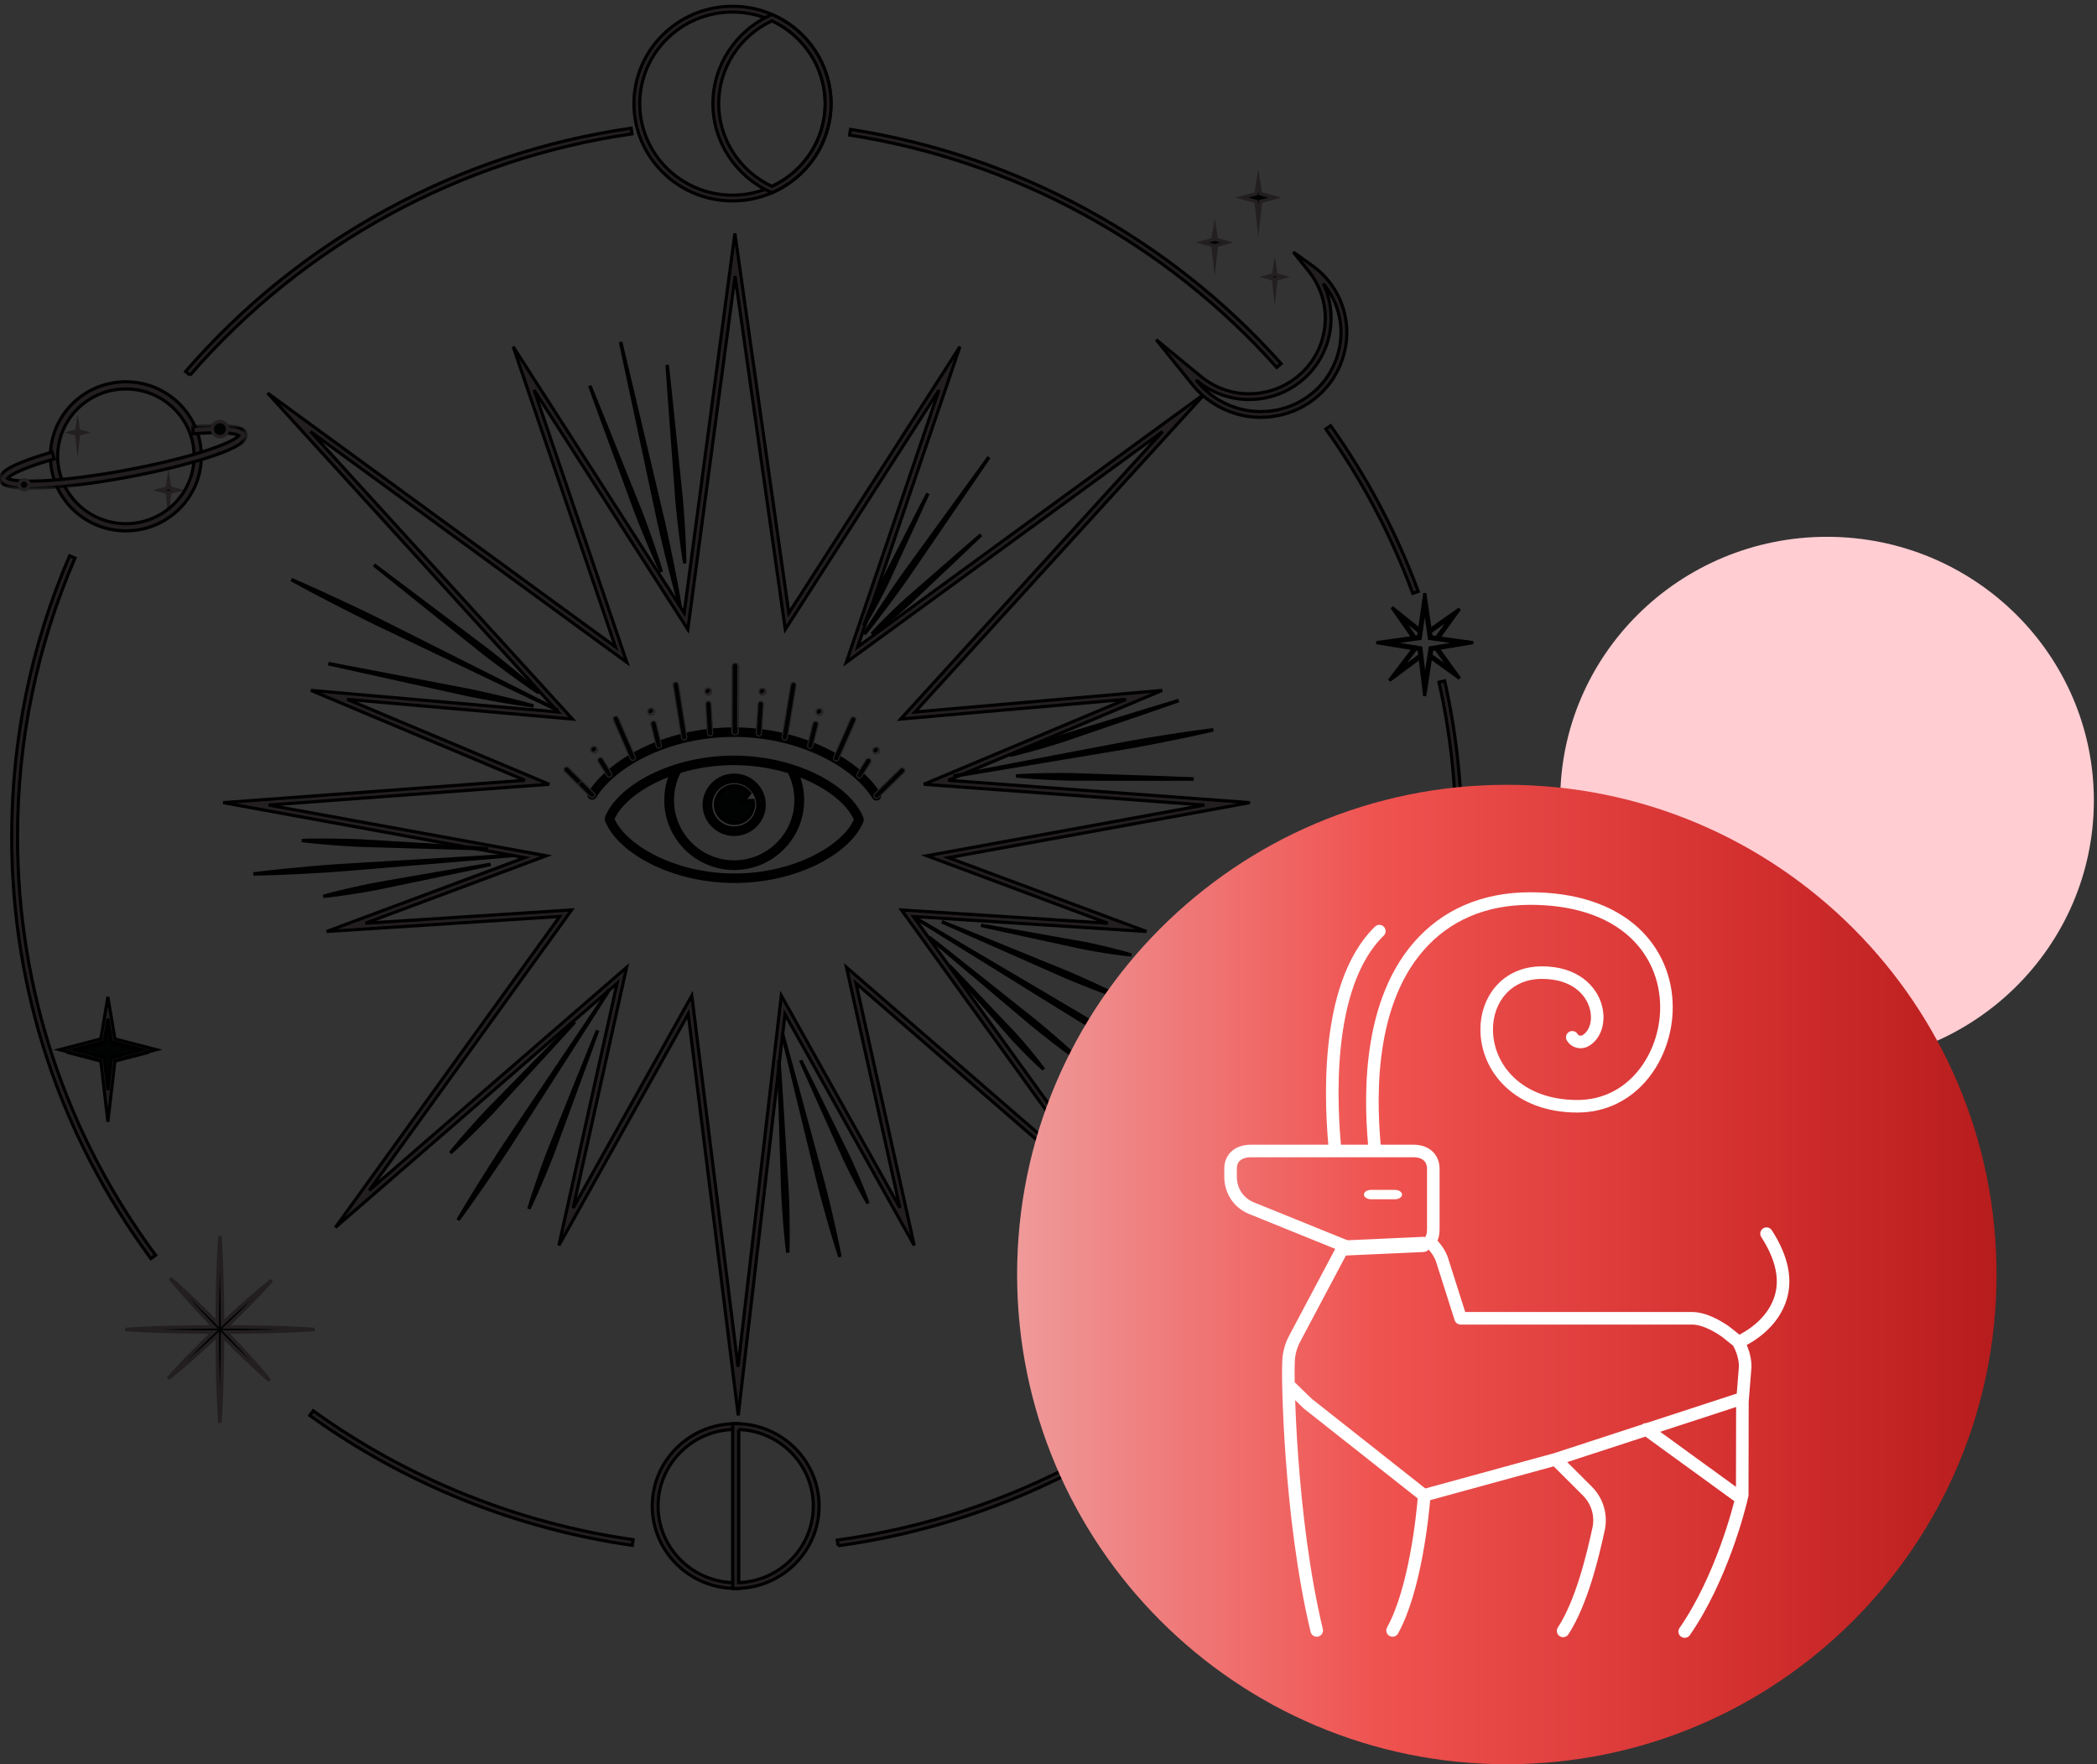 <?xml version="1.0" encoding="UTF-8"?>
<svg width="334px" height="281px" viewBox="0 0 334 281" version="1.1" xmlns="http://www.w3.org/2000/svg" xmlns:xlink="http://www.w3.org/1999/xlink">
    <rect x="0" y="0" width="334" height="281" fill="#333333" stroke="none"/>
    <title>ILLUS2_BELIER</title>
    <defs>
        <polygon id="path-1" points="0 0 39.236 0 39.236 9.999 0 9.999"></polygon>
        <linearGradient x1="100%" y1="50%" x2="0%" y2="50%" id="linearGradient-3">
            <stop stop-color="#B71C1C" offset="0%"></stop>
            <stop stop-color="#D32F2F" offset="25.381%"></stop>
            <stop stop-color="#EF5350" offset="63.267%"></stop>
            <stop stop-color="#EF7170" offset="78.99%"></stop>
            <stop stop-color="#EF9A9A" offset="100%"></stop>
        </linearGradient>
    </defs>
    <g id="STYLE-GUIDE" stroke="none" stroke-width="1" fill="none" fill-rule="evenodd">
        <g id="00-COLORS" transform="translate(-247, -6519)">
            <g id="ILLUS2_BELIER" transform="translate(247, 6520)">
                <g id="Group-Copy" transform="translate(291, 126.5) rotate(-90) translate(-291, -126.5) translate(249, 84)" fill="#FFCDD2">
                    <ellipse id="Oval" cx="42" cy="42.5" rx="42" ry="42.5"></ellipse>
                </g>
                <g id="Group-250">
                    <polygon id="Fill-1" stroke="#000000" stroke-width="0.5" fill="#010202" points="18.034 165.142 17.183 160.124 16.331 165.142 10.665 166.603 16.331 168.065 17.183 175.323 18.034 168.065 23.7 166.603"></polygon>
                    <path d="M11.652,166.19 L16.584,167.478 L17.183,172.639 L17.78,167.478 L22.714,166.19 L17.79,164.905 L17.183,161.28 L16.575,164.905 L11.652,166.19 Z M17.183,177.662 L16.052,167.906 L9.48,166.19 L16.062,164.472 L17.183,157.785 L18.303,164.472 L24.885,166.19 L18.313,167.906 L17.183,177.662 Z" id="Fill-2" stroke="#000000" stroke-width="0.5" fill="#231F20"></path>
                    <polygon id="Fill-3" stroke="#000000" stroke-width="0.5" fill="#010202" points="201.554 218.153 200.857 213.907 200.161 218.153 195.525 219.39 200.161 220.627 200.857 226.769 201.554 220.627 206.19 219.39"></polygon>
                    <path d="M197.526,220.143 L201.052,221.182 L201.45,225.054 L201.848,221.182 L205.374,220.143 L201.857,219.108 L201.45,216.371 L201.043,219.108 L197.526,220.143 Z M201.45,230.276 L200.561,221.626 L195.525,220.143 L200.57,218.658 L201.45,212.738 L202.33,218.658 L207.375,220.143 L202.339,221.626 L201.45,230.276 Z" id="Fill-4" stroke="#000000" stroke-width="0.5" fill="#231F20"></path>
                    <path d="M228.047,102.462 L228.849,102.327 L228.744,102.409 L231.125,105.695 L227.907,103.378 L228.047,102.462 Z M226.308,102.191 L221.305,101.38 L226.197,100.694 L226.937,95.575 L227.678,100.694 L232.59,101.383 L227.785,102.191 L226.956,107.621 L226.308,102.191 Z M226.081,103.443 L222.84,105.852 L225.435,102.446 L225.31,102.344 L226.038,102.462 L226.171,103.574 L226.081,103.443 Z M223.153,97.296 L225.997,99.574 L226.07,99.476 L225.934,100.417 L225.373,100.496 L223.153,97.296 Z M231.153,97.293 L228.837,100.499 L228.905,100.552 L227.941,100.417 L227.828,99.637 L231.153,97.293 Z M229.037,102.295 L234.63,101.355 L229.149,100.586 L232.47,95.988 L227.778,99.296 L226.937,93.479 L226.101,99.265 L221.707,95.744 L225.036,100.543 L219.225,101.358 L225.15,102.318 L221.287,107.389 L226.191,103.744 L226.919,109.848 L227.855,103.72 L232.483,107.051 L229.037,102.295 Z" id="Fill-5" stroke="#000000" stroke-width="0.5" fill="#010202"></path>
                    <path d="M225.866,98.165 L220.072,93.845 L224.446,99.711 L216.855,100.703 L224.548,101.862 L219.527,107.996 L225.947,103.555 L226.903,111.017 L228.134,103.514 L234.09,107.505 L229.68,101.84 L237,100.695 L229.806,99.755 L234.038,94.301 L228.058,98.226 L226.957,91.14 L225.866,98.165 Z M226.549,101.3 L222.99,100.763 L226.426,100.315 L226.957,96.897 L227.488,100.315 L230.983,100.771 L227.602,101.3 L227.011,104.902 L226.549,101.3 Z M228.264,99.554 L228.203,99.163 L230.152,97.885 L228.802,99.624 L228.264,99.554 Z M224.338,98.105 L225.716,99.132 L225.65,99.554 L225.439,99.581 L224.338,98.105 Z M228.288,102.577 L228.375,102.044 L228.694,101.994 L230.085,103.781 L228.288,102.577 Z M225.552,102.014 L225.753,102.044 L225.823,102.59 L224.11,103.775 L225.552,102.014 Z" id="Fill-6"></path>
                    <path d="M110.187,157.584 L117.552,216.684 L124.441,157.58 L143.338,191.396 L134.829,153.079 L175.814,188.6 L143.584,143.933 L176.424,146.045 L147.617,135.302 L191.839,127.226 L147.148,123.918 L179.324,110.391 L143.455,113.527 L185.176,67.734 L134.791,104.5 L149.567,61.108 L125.077,99.247 L117.078,42.975 L109.556,99.25 L85.063,61.108 L99.84,104.5 L49.454,67.734 L91.175,113.527 L55.306,110.391 L87.482,123.918 L42.791,127.226 L87.013,135.302 L58.207,146.045 L91.046,143.933 L58.817,188.6 L99.801,153.08 L91.293,191.396 L110.187,157.584 Z M117.583,224.43 L109.616,160.503 L89.017,197.365 L98.289,155.612 L53.419,194.5 L89.152,144.977 L52.034,147.364 L83.559,135.607 L35.55,126.839 L83.594,123.282 L49.53,108.963 L88.902,112.404 L42.62,61.605 L98.019,102.029 L81.736,54.215 L108.971,96.626 L117.049,36.187 L125.645,96.65 L152.894,54.215 L136.611,102.029 L192.011,61.605 L145.728,112.404 L185.101,108.963 L151.036,123.282 L199.08,126.839 L151.071,135.607 L182.597,147.364 L145.478,144.977 L181.212,194.5 L136.341,155.612 L145.613,197.365 L125.03,160.533 L117.583,224.43 Z" id="Fill-7" stroke="#000000" stroke-width="0.5" fill="#231F20"></path>
                    <g id="Group-249">
                        <path d="M98.934,53.691 C98.934,53.691 101.399,64.091 103.864,74.49 C104.478,77.091 105.093,79.691 105.669,82.129 C105.933,83.353 106.207,84.532 106.434,85.657 C106.666,86.782 106.886,87.845 107.088,88.826 C107.281,89.809 107.457,90.711 107.613,91.51 C107.77,92.309 107.901,93.007 108.001,93.583 C108.204,94.735 108.319,95.394 108.319,95.394 L108.251,95.409 C108.251,95.409 108.074,94.764 107.762,93.636 C107.606,93.071 107.426,92.384 107.225,91.595 C107.024,90.806 106.797,89.916 106.549,88.944 C106.312,87.971 106.055,86.916 105.782,85.801 C105.505,84.686 105.248,83.503 104.962,82.284 C104.438,79.835 103.88,77.222 103.321,74.609 C101.093,64.158 98.866,53.706 98.866,53.706 L98.934,53.691 Z" id="Fill-8" stroke="#000000" stroke-width="0.5" fill="#010202"></path>
                        <path d="M106.323,57.359 C106.323,57.359 107.163,65.129 107.941,72.906 C108.142,74.849 108.342,76.793 108.53,78.615 C108.6,79.528 108.686,80.409 108.735,81.248 C108.788,82.085 108.838,82.878 108.885,83.609 C108.934,84.34 108.954,85.013 108.984,85.607 C109.014,86.202 109.034,86.721 109.044,87.149 C109.063,88.006 109.075,88.495 109.075,88.495 L109.006,88.501 C109.006,88.501 108.931,88.017 108.8,87.17 C108.734,86.747 108.663,86.232 108.588,85.641 C108.514,85.05 108.415,84.385 108.335,83.656 C108.253,82.928 108.163,82.139 108.069,81.305 C107.97,80.471 107.9,79.589 107.809,78.677 C107.674,76.851 107.53,74.902 107.387,72.954 C106.789,65.162 106.253,57.365 106.253,57.365 L106.323,57.359 Z" id="Fill-10" stroke="#000000" stroke-width="0.5" fill="#010202"></path>
                        <path d="M94.056,60.642 C94.056,60.642 97.008,67.893 99.9,75.167 C100.629,76.983 101.358,78.799 102.041,80.502 C102.36,81.362 102.686,82.186 102.964,82.98 C103.246,83.772 103.513,84.521 103.76,85.212 C104.008,85.902 104.213,86.544 104.406,87.108 C104.599,87.672 104.762,88.166 104.889,88.575 C105.144,89.394 105.289,89.862 105.289,89.862 L105.224,89.886 C105.224,89.886 105.019,89.441 104.66,88.661 C104.48,88.272 104.269,87.796 104.034,87.247 C103.8,86.698 103.521,86.085 103.243,85.405 C102.964,84.727 102.66,83.992 102.339,83.214 C102.014,82.438 101.703,81.608 101.364,80.756 C100.731,79.034 100.055,77.198 99.38,75.362 C96.656,68.025 93.991,60.667 93.991,60.667 L94.056,60.642 Z" id="Fill-12" stroke="#000000" stroke-width="0.5" fill="#010202"></path>
                        <path d="M157.404,72.034 C157.404,72.034 152.606,79.056 147.809,86.079 C146.608,87.834 145.407,89.588 144.281,91.233 C143.698,92.042 143.15,92.835 142.603,93.567 C142.06,94.303 141.547,94.998 141.073,95.64 C140.601,96.283 140.148,96.858 139.756,97.376 C139.365,97.892 139.019,98.34 138.728,98.704 C138.146,99.433 137.814,99.85 137.814,99.85 L137.757,99.811 C137.757,99.811 138.037,99.358 138.527,98.566 C138.771,98.17 139.076,97.694 139.43,97.151 C139.785,96.609 140.173,95.989 140.62,95.328 C141.064,94.666 141.545,93.949 142.055,93.191 C142.56,92.429 143.121,91.646 143.686,90.825 C144.856,89.21 146.104,87.488 147.352,85.765 C152.349,78.88 157.347,71.994 157.347,71.994 L157.404,72.034 Z" id="Fill-14" stroke="#000000" stroke-width="0.5" fill="#010202"></path>
                        <path d="M156.095,84.374 C156.095,84.374 151.939,88.356 147.74,92.292 C146.696,93.282 145.659,94.279 144.668,95.195 C144.162,95.641 143.684,96.085 143.21,96.482 C142.738,96.883 142.292,97.262 141.881,97.612 C141.471,97.964 141.078,98.267 140.739,98.546 C140.399,98.825 140.099,99.063 139.846,99.254 C139.348,99.643 139.055,99.856 139.055,99.856 L139.008,99.805 C139.008,99.805 139.247,99.534 139.681,99.076 C139.894,98.844 140.16,98.568 140.469,98.257 C140.779,97.946 141.118,97.585 141.507,97.211 C141.894,96.835 142.314,96.428 142.757,95.997 C143.198,95.562 143.686,95.13 144.178,94.669 C145.184,93.77 146.277,92.832 147.363,91.887 C151.684,88.082 156.047,84.323 156.047,84.323 L156.095,84.374 Z" id="Fill-16" stroke="#000000" stroke-width="0.5" fill="#010202"></path>
                        <path d="M147.718,77.83 C147.718,77.83 145.354,83.05 142.932,88.243 C142.335,89.545 141.747,90.852 141.171,92.065 C140.868,92.664 140.592,93.252 140.3,93.795 C140.012,94.339 139.741,94.855 139.49,95.33 C139.241,95.807 138.991,96.233 138.78,96.616 C138.569,96.999 138.38,97.331 138.218,97.6 C137.901,98.144 137.709,98.449 137.709,98.449 L137.646,98.419 C137.646,98.419 137.766,98.08 137.997,97.496 C138.108,97.202 138.251,96.849 138.421,96.446 C138.592,96.045 138.771,95.585 138.992,95.095 C139.211,94.604 139.447,94.072 139.697,93.509 C139.943,92.945 140.234,92.364 140.517,91.756 C141.114,90.552 141.777,89.281 142.431,88.006 C145.014,82.89 147.655,77.8 147.655,77.8 L147.718,77.83 Z" id="Fill-18" stroke="#000000" stroke-width="0.5" fill="#010202"></path>
                        <path d="M88.673,112.067 C88.673,112.067 78.102,107.02 67.53,101.972 C64.602,100.572 62.114,99.383 59.769,98.261 C58.541,97.648 57.346,97.071 56.228,96.495 C55.107,95.923 54.047,95.382 53.069,94.883 C49.165,92.87 46.603,91.448 46.603,91.448 L46.634,91.386 C46.634,91.386 49.33,92.542 53.315,94.394 C54.309,94.862 55.385,95.368 56.524,95.904 C57.666,96.435 58.853,97.026 60.091,97.621 C62.544,98.852 65.161,100.166 67.777,101.48 C78.241,106.743 88.704,112.005 88.704,112.005 L88.673,112.067 Z" id="Fill-20" stroke="#000000" stroke-width="0.5" fill="#010202"></path>
                        <path d="M52.537,104.719 C52.537,104.719 60.618,106.261 68.699,107.803 C70.719,108.191 72.739,108.578 74.633,108.941 C75.575,109.146 76.489,109.326 77.349,109.529 C78.21,109.727 79.025,109.915 79.776,110.088 C80.528,110.258 81.212,110.439 81.822,110.587 C82.431,110.736 82.96,110.87 83.395,110.988 C84.265,111.224 84.762,111.358 84.762,111.358 L84.748,111.426 C84.748,111.426 84.238,111.353 83.345,111.225 C82.899,111.162 82.359,111.076 81.74,110.972 C81.122,110.866 80.422,110.762 79.663,110.622 C78.905,110.483 78.082,110.333 77.213,110.175 C76.342,110.021 75.431,109.825 74.485,109.641 C72.602,109.226 70.594,108.784 68.586,108.341 C60.554,106.564 52.523,104.786 52.523,104.786 L52.537,104.719 Z" id="Fill-22" stroke="#000000" stroke-width="0.5" fill="#010202"></path>
                        <path d="M59.779,89.095 C59.779,89.095 66.324,94.024 72.869,98.952 C74.504,100.186 76.139,101.42 77.672,102.576 C78.423,103.173 79.161,103.736 79.84,104.295 C80.523,104.851 81.168,105.376 81.763,105.861 C82.36,106.344 82.891,106.806 83.371,107.206 C83.85,107.606 84.263,107.959 84.6,108.256 C85.273,108.849 85.657,109.187 85.657,109.187 L85.615,109.241 C85.615,109.241 85.191,108.952 84.449,108.446 C84.077,108.193 83.632,107.879 83.125,107.515 C82.618,107.149 82.038,106.748 81.422,106.289 C80.804,105.832 80.135,105.337 79.428,104.814 C78.717,104.294 77.989,103.719 77.224,103.138 C75.724,101.94 74.124,100.662 72.525,99.384 C66.13,94.267 59.736,89.15 59.736,89.15 L59.779,89.095 Z" id="Fill-24" stroke="#000000" stroke-width="0.5" fill="#010202"></path>
                        <path d="M81.541,135.294 C81.541,135.294 71.313,136.143 61.084,136.993 C58.527,137.203 55.97,137.414 53.573,137.611 C52.372,137.686 51.213,137.777 50.112,137.83 C49.011,137.888 47.97,137.943 47.009,137.994 C46.047,138.035 45.165,138.072 44.384,138.105 C43.603,138.138 42.921,138.161 42.359,138.173 C41.235,138.198 40.593,138.213 40.593,138.213 L40.588,138.144 C40.588,138.144 41.226,138.067 42.341,137.932 C42.899,137.864 43.577,137.791 44.355,137.713 C45.133,137.635 46.011,137.546 46.969,137.45 C47.927,137.364 48.966,137.271 50.064,137.172 C51.162,137.069 52.322,136.994 53.521,136.898 C55.922,136.753 58.483,136.599 61.044,136.445 C71.29,135.835 81.536,135.225 81.536,135.225 L81.541,135.294 Z" id="Fill-26" stroke="#000000" stroke-width="0.5" fill="#010202"></path>
                        <path d="M77.508,134.206 C77.508,134.206 70.199,134.034 62.892,133.8 C61.065,133.747 59.238,133.694 57.526,133.645 C56.67,133.596 55.843,133.568 55.059,133.508 C54.276,133.453 53.535,133.401 52.851,133.353 C52.167,133.307 51.541,133.24 50.986,133.194 C50.431,133.147 49.947,133.1 49.549,133.055 C48.753,132.964 48.298,132.913 48.298,132.913 L48.301,132.844 C48.301,132.844 48.759,132.833 49.56,132.813 C49.961,132.803 50.447,132.799 51.004,132.801 C51.561,132.805 52.19,132.793 52.876,132.808 C53.561,132.821 54.304,132.834 55.089,132.849 C55.875,132.858 56.702,132.903 57.558,132.93 C59.268,133.033 61.093,133.142 62.917,133.251 C70.216,133.663 77.512,134.137 77.512,134.137 L77.508,134.206 Z" id="Fill-28" stroke="#000000" stroke-width="0.5" fill="#010202"></path>
                        <path d="M77.922,136.753 C77.922,136.753 71.402,138.153 64.87,139.493 C63.238,139.833 61.606,140.174 60.077,140.493 C59.307,140.63 58.567,140.779 57.858,140.889 C57.151,141.004 56.482,141.112 55.864,141.212 C55.248,141.314 54.677,141.383 54.174,141.458 C53.671,141.531 53.231,141.589 52.868,141.63 C52.142,141.721 51.725,141.761 51.725,141.761 L51.712,141.693 C51.712,141.693 52.114,141.576 52.821,141.393 C53.174,141.297 53.604,141.189 54.098,141.072 C54.593,140.955 55.148,140.809 55.759,140.677 C56.37,140.542 57.032,140.396 57.731,140.242 C58.43,140.082 59.173,139.948 59.939,139.791 C61.479,139.524 63.122,139.238 64.764,138.953 C71.331,137.788 77.909,136.685 77.909,136.685 L77.922,136.753 Z" id="Fill-30" stroke="#000000" stroke-width="0.5" fill="#010202"></path>
                        <path d="M96.955,156.827 C96.955,156.827 91.096,165.972 85.237,175.116 C83.77,177.401 82.304,179.686 80.929,181.828 C80.222,182.887 79.553,183.919 78.891,184.881 C78.234,185.845 77.612,186.757 77.038,187.598 C76.456,188.434 75.922,189.201 75.448,189.88 C74.969,190.556 74.552,191.145 74.208,191.63 C73.509,192.593 73.11,193.143 73.11,193.143 L73.052,193.106 C73.052,193.106 73.397,192.521 74.003,191.498 C74.311,190.99 74.685,190.374 75.114,189.666 C75.549,188.962 76.04,188.168 76.575,187.302 C77.119,186.441 77.708,185.509 78.331,184.522 C78.95,183.533 79.632,182.509 80.322,181.439 C81.741,179.326 83.256,177.071 84.77,174.817 C90.833,165.803 96.897,156.79 96.897,156.79 L96.955,156.827 Z" id="Fill-32" stroke="#000000" stroke-width="0.5" fill="#010202"></path>
                        <path d="M95.133,163.346 C95.133,163.346 92.581,170.396 89.97,177.425 C89.323,179.184 88.676,180.944 88.07,182.593 C87.744,183.409 87.446,184.205 87.132,184.947 C86.824,185.692 86.532,186.396 86.263,187.045 C85.995,187.696 85.727,188.283 85.501,188.809 C85.274,189.334 85.072,189.789 84.898,190.162 C84.551,190.908 84.353,191.334 84.353,191.334 L84.288,191.309 C84.288,191.309 84.426,190.861 84.669,190.076 C84.79,189.683 84.945,189.21 85.129,188.669 C85.314,188.128 85.508,187.513 85.746,186.851 C85.982,186.189 86.238,185.472 86.508,184.713 C86.774,183.952 87.087,183.163 87.393,182.339 C88.049,180.708 88.75,178.969 89.45,177.23 C92.23,170.264 95.068,163.321 95.068,163.321 L95.133,163.346 Z" id="Fill-34" stroke="#000000" stroke-width="0.5" fill="#010202"></path>
                        <path d="M91.387,161.983 C91.387,161.983 86.631,167.216 81.828,172.407 C80.632,173.709 79.435,175.011 78.314,176.231 C77.736,176.825 77.19,177.411 76.648,177.945 C76.11,178.482 75.602,178.99 75.132,179.459 C74.665,179.929 74.217,180.343 73.83,180.719 C73.443,181.095 73.101,181.418 72.814,181.68 C72.241,182.203 71.913,182.502 71.913,182.502 L71.863,182.455 C71.863,182.455 72.144,182.113 72.636,181.514 C72.881,181.215 73.186,180.857 73.54,180.451 C73.895,180.045 74.284,179.578 74.729,179.086 C75.173,178.593 75.653,178.059 76.161,177.494 C76.665,176.926 77.223,176.35 77.785,175.742 C78.946,174.557 80.184,173.294 81.422,172.031 C86.356,166.962 91.337,161.936 91.337,161.936 L91.387,161.983 Z" id="Fill-36" stroke="#000000" stroke-width="0.5" fill="#010202"></path>
                        <path d="M152.086,122.553 C152.086,122.553 162.294,120.609 172.502,118.665 C175.054,118.181 177.607,117.697 180,117.243 C181.2,117.039 182.358,116.824 183.461,116.653 C184.564,116.477 185.606,116.311 186.568,116.157 C187.532,116.013 188.416,115.881 189.199,115.765 C189.982,115.648 190.666,115.551 191.231,115.479 C192.36,115.333 193.005,115.25 193.005,115.25 L193.017,115.318 C193.017,115.318 192.383,115.463 191.274,115.717 C190.72,115.844 190.045,115.99 189.27,116.151 C188.495,116.313 187.62,116.495 186.666,116.693 C185.711,116.882 184.675,117.086 183.58,117.302 C182.486,117.523 181.325,117.722 180.128,117.947 C177.726,118.348 175.163,118.777 172.601,119.206 C162.35,120.913 152.099,122.62 152.099,122.62 L152.086,122.553 Z" id="Fill-38" stroke="#000000" stroke-width="0.5" fill="#010202"></path>
                        <path d="M189.88,123.102 C189.88,123.102 182.923,123.133 175.966,123.102 C174.227,123.1 172.488,123.098 170.857,123.096 C170.042,123.072 169.254,123.066 168.508,123.028 C167.761,122.995 167.055,122.963 166.403,122.934 C165.751,122.908 165.154,122.858 164.625,122.827 C164.096,122.796 163.634,122.763 163.254,122.728 C162.494,122.668 162.061,122.621 162.061,122.621 L162.062,122.552 C162.062,122.552 162.497,122.52 163.259,122.486 C163.639,122.465 164.102,122.448 164.632,122.434 C165.162,122.422 165.761,122.393 166.413,122.389 C167.065,122.383 167.772,122.376 168.519,122.368 C169.267,122.356 170.055,122.378 170.87,122.381 C172.499,122.436 174.238,122.494 175.976,122.553 C182.929,122.762 189.882,123.034 189.882,123.034 L189.88,123.102 Z" id="Fill-40" stroke="#000000" stroke-width="0.5" fill="#010202"></path>
                        <path d="M187.52,110.688 C187.52,110.688 180.96,112.976 174.379,115.205 C172.736,115.768 171.093,116.331 169.553,116.859 C168.775,117.1 168.029,117.351 167.311,117.557 C166.595,117.768 165.917,117.968 165.292,118.152 C164.668,118.339 164.087,118.485 163.577,118.628 C163.067,118.77 162.62,118.889 162.25,118.98 C161.512,119.169 161.087,119.266 161.087,119.266 L161.065,119.201 C161.065,119.201 161.466,119.029 162.174,118.75 C162.526,118.606 162.957,118.44 163.453,118.255 C163.95,118.071 164.505,117.85 165.12,117.634 C165.734,117.416 166.399,117.18 167.103,116.93 C167.804,116.676 168.555,116.441 169.327,116.179 C170.884,115.702 172.545,115.193 174.206,114.683 C180.842,112.623 187.499,110.623 187.499,110.623 L187.52,110.688 Z" id="Fill-42" stroke="#000000" stroke-width="0.5" fill="#010202"></path>
                        <path d="M146.257,145.447 C146.257,145.447 155.688,151.01 165.119,156.574 C167.476,157.967 169.832,159.359 172.042,160.665 C173.134,161.338 174.199,161.973 175.192,162.603 C176.188,163.229 177.129,163.821 177.998,164.367 C178.862,164.922 179.653,165.431 180.355,165.882 C181.053,166.338 181.661,166.736 182.162,167.064 C183.158,167.731 183.727,168.112 183.727,168.112 L183.69,168.17 C183.69,168.17 183.088,167.843 182.035,167.27 C181.511,166.978 180.876,166.624 180.147,166.217 C179.421,165.805 178.603,165.34 177.71,164.832 C176.822,164.316 175.861,163.757 174.844,163.166 C173.824,162.578 172.767,161.93 171.664,161.275 C169.482,159.924 167.155,158.483 164.828,157.043 C155.524,151.274 146.22,145.505 146.22,145.505 L146.257,145.447 Z" id="Fill-44" stroke="#000000" stroke-width="0.5" fill="#010202"></path>
                        <path d="M150.251,145.874 C150.251,145.874 157.484,148.779 164.692,151.741 C166.497,152.476 168.301,153.211 169.992,153.9 C170.829,154.267 171.644,154.604 172.405,154.954 C173.167,155.3 173.888,155.627 174.553,155.929 C175.22,156.228 175.82,156.526 176.358,156.777 C176.895,157.03 177.362,157.255 177.743,157.447 C178.505,157.831 178.941,158.05 178.941,158.05 L178.913,158.113 C178.913,158.113 178.452,157.952 177.646,157.669 C177.242,157.529 176.756,157.349 176.201,157.138 C175.646,156.926 175.014,156.701 174.335,156.43 C173.656,156.16 172.92,155.869 172.141,155.56 C171.361,155.257 170.551,154.904 169.706,154.557 C168.036,153.82 166.254,153.033 164.472,152.246 C157.336,149.12 150.224,145.937 150.224,145.937 L150.251,145.874 Z" id="Fill-46" stroke="#000000" stroke-width="0.5" fill="#010202"></path>
                        <path d="M156.504,146.387 C156.504,146.387 162.402,147.397 168.288,148.469 C169.761,148.731 171.234,148.993 172.614,149.239 C173.3,149.385 173.966,149.508 174.592,149.658 C175.218,149.802 175.81,149.939 176.357,150.064 C176.904,150.188 177.4,150.326 177.843,150.436 C178.285,150.546 178.67,150.648 178.986,150.739 C179.618,150.911 179.977,151.023 179.977,151.023 L179.963,151.09 C179.963,151.09 179.589,151.056 178.938,150.975 C178.611,150.94 178.216,150.887 177.765,150.821 C177.314,150.754 176.802,150.693 176.248,150.599 C175.695,150.508 175.095,150.409 174.461,150.304 C173.825,150.205 173.162,150.066 172.472,149.94 C171.102,149.642 169.641,149.325 168.179,149.008 C162.329,147.761 156.49,146.454 156.49,146.454 L156.504,146.387 Z" id="Fill-48" stroke="#000000" stroke-width="0.5" fill="#010202"></path>
                        <path d="M148.179,148.389 C148.179,148.389 154.285,153.195 160.351,158.049 C161.871,159.258 163.391,160.466 164.817,161.6 C165.514,162.185 166.2,162.736 166.829,163.285 C167.461,163.829 168.059,164.344 168.61,164.819 C169.164,165.292 169.655,165.745 170.098,166.137 C170.542,166.529 170.924,166.875 171.235,167.166 C171.856,167.747 172.211,168.079 172.211,168.079 L172.167,168.132 C172.167,168.132 171.771,167.848 171.078,167.352 C170.732,167.104 170.317,166.797 169.844,166.439 C169.373,166.081 168.831,165.688 168.258,165.238 C167.683,164.79 167.061,164.305 166.402,163.792 C165.74,163.283 165.065,162.719 164.354,162.15 C162.963,160.976 161.479,159.724 159.995,158.472 C154.045,153.481 148.135,148.442 148.135,148.442 L148.179,148.389 Z" id="Fill-50" stroke="#000000" stroke-width="0.5" fill="#010202"></path>
                        <path d="M151.381,152.949 C151.381,152.949 155.175,156.893 158.921,160.879 C159.864,161.869 160.814,162.853 161.685,163.794 C162.108,164.275 162.531,164.728 162.907,165.179 C163.287,165.628 163.647,166.051 163.978,166.442 C164.311,166.832 164.598,167.206 164.862,167.528 C165.125,167.851 165.351,168.137 165.531,168.377 C165.898,168.85 166.098,169.13 166.098,169.13 L166.046,169.176 C166.046,169.176 165.786,168.949 165.349,168.538 C165.126,168.336 164.863,168.084 164.566,167.791 C164.269,167.497 163.924,167.176 163.567,166.807 C163.209,166.439 162.821,166.041 162.41,165.62 C161.996,165.203 161.586,164.739 161.146,164.272 C160.293,163.316 159.403,162.278 158.507,161.246 C154.895,157.141 151.33,152.995 151.33,152.995 L151.381,152.949 Z" id="Fill-52" stroke="#000000" stroke-width="0.5" fill="#010202"></path>
                        <path d="M124.712,163.84 C124.712,163.84 127.09,172.589 129.469,181.338 C130.061,183.525 130.654,185.713 131.21,187.764 C131.464,188.795 131.728,189.788 131.946,190.737 C132.169,191.685 132.38,192.581 132.574,193.409 C132.771,194.235 132.927,195 133.078,195.674 C133.228,196.348 133.354,196.937 133.45,197.424 C133.643,198.398 133.753,198.954 133.753,198.954 L133.686,198.971 C133.686,198.971 133.514,198.43 133.213,197.483 C133.061,197.01 132.887,196.434 132.692,195.77 C132.499,195.107 132.266,194.362 132.039,193.543 C131.81,192.724 131.562,191.838 131.299,190.9 C131.031,189.963 130.783,188.966 130.508,187.94 C130.004,185.876 129.467,183.675 128.929,181.473 C126.787,172.665 124.645,163.857 124.645,163.857 L124.712,163.84 Z" id="Fill-54" stroke="#000000" stroke-width="0.5" fill="#010202"></path>
                        <path d="M124.104,168.14 C124.104,168.14 124.605,175.666 125.043,183.196 C125.159,185.078 125.274,186.96 125.382,188.725 C125.412,189.608 125.46,190.461 125.472,191.271 C125.488,192.082 125.504,192.848 125.519,193.555 C125.536,194.262 125.526,194.911 125.531,195.486 C125.535,196.061 125.532,196.562 125.523,196.975 C125.505,197.802 125.495,198.274 125.495,198.274 L125.426,198.277 C125.426,198.277 125.372,197.808 125.279,196.986 C125.231,196.576 125.183,196.076 125.133,195.504 C125.085,194.931 125.016,194.285 124.967,193.58 C124.917,192.874 124.862,192.11 124.804,191.301 C124.742,190.493 124.71,189.64 124.659,188.757 C124.604,186.99 124.546,185.106 124.487,183.221 C124.229,175.683 124.035,168.143 124.035,168.143 L124.104,168.14 Z" id="Fill-56" stroke="#000000" stroke-width="0.5" fill="#010202"></path>
                        <path d="M127.666,168.091 C127.666,168.091 130.434,173.616 133.146,179.168 C133.83,180.554 134.513,181.939 135.153,183.238 C135.452,183.898 135.757,184.527 136.016,185.139 C136.28,185.747 136.53,186.323 136.76,186.855 C136.993,187.385 137.183,187.882 137.363,188.317 C137.543,188.752 137.694,189.134 137.812,189.451 C138.057,190.082 138.185,190.449 138.185,190.449 L138.122,190.478 C138.122,190.478 137.921,190.145 137.59,189.553 C137.421,189.259 137.223,188.899 137.002,188.483 C136.782,188.066 136.52,187.602 136.259,187.084 C135.997,186.568 135.712,186.008 135.411,185.416 C135.105,184.827 134.814,184.19 134.497,183.54 C133.905,182.218 133.273,180.809 132.641,179.4 C130.093,173.773 127.602,168.12 127.602,168.12 L127.666,168.091 Z" id="Fill-58" stroke="#000000" stroke-width="0.5" fill="#010202"></path>
                        <path d="M190.505,59.511 L190.692,59.743 C192.949,62.542 196.441,64.332 200.032,64.532 L200.74,64.556 L201.418,64.531 C201.79,64.531 202.219,64.49 202.729,64.406 C203.599,64.289 204.464,64.067 205.386,63.725 C206.178,63.443 206.97,63.045 207.815,62.505 C208.5,62.063 209.19,61.509 209.922,60.812 C210.024,60.7 210.126,60.588 210.229,60.476 C210.438,60.249 210.636,60.035 210.823,59.809 C210.915,59.679 211.01,59.552 211.105,59.424 C211.286,59.182 211.457,58.953 211.602,58.71 C212.129,57.861 212.519,57.073 212.797,56.296 C213.129,55.402 213.349,54.534 213.453,53.71 C213.535,53.196 213.572,52.783 213.571,52.392 L213.572,52.363 C213.599,51.933 213.594,51.472 213.557,51.065 C213.412,49.275 212.903,47.579 212.043,46.021 C211.673,45.368 211.246,44.752 210.772,44.183 C211.717,46.178 212.147,48.384 211.975,50.535 C211.948,51.24 211.835,51.968 211.61,52.876 C211.438,53.581 211.179,54.313 210.816,55.115 C210.503,55.788 210.113,56.458 209.622,57.168 L209.606,57.19 L208.87,58.125 L208.05,58.989 L207.154,59.77 L206.203,60.462 C205.478,60.928 204.795,61.295 204.116,61.585 C203.299,61.923 202.558,62.16 201.848,62.312 C200.958,62.507 200.21,62.604 199.498,62.615 C197.972,62.704 196.4,62.485 194.831,61.966 C193.331,61.463 191.952,60.698 190.728,59.694 L190.505,59.511 Z M200.742,65.472 L199.99,65.447 C196.129,65.232 192.385,63.313 189.967,60.313 L184.157,53.109 L191.321,58.99 C192.457,59.922 193.738,60.632 195.127,61.098 C196.585,61.581 198.043,61.783 199.453,61.7 L199.474,61.699 C200.124,61.69 200.816,61.6 201.65,61.417 C202.307,61.277 202.993,61.056 203.753,60.742 C204.375,60.476 205.009,60.135 205.686,59.702 L206.586,59.046 L207.418,58.318 L208.177,57.515 L208.864,56.64 C209.321,55.978 209.684,55.355 209.971,54.737 C210.308,53.992 210.55,53.311 210.708,52.66 C210.919,51.812 211.024,51.141 211.05,50.481 C211.283,47.547 210.322,44.519 208.415,42.153 L205.995,39.153 L209.142,41.408 C210.626,42.472 211.91,43.914 212.855,45.578 C213.78,47.255 214.326,49.073 214.481,50.987 C214.521,51.43 214.528,51.934 214.499,52.405 C214.499,52.841 214.458,53.297 214.371,53.838 C214.26,54.716 214.024,55.652 213.67,56.607 C213.371,57.44 212.954,58.284 212.397,59.183 C212.232,59.459 212.039,59.717 211.852,59.968 C211.758,60.093 211.664,60.219 211.574,60.347 L211.553,60.375 C211.347,60.625 211.127,60.863 210.915,61.093 C210.811,61.206 210.707,61.319 210.604,61.433 L210.579,61.459 C209.8,62.202 209.061,62.795 208.321,63.273 C207.414,63.852 206.559,64.281 205.707,64.584 C204.724,64.949 203.794,65.188 202.867,65.311 C202.321,65.402 201.842,65.447 201.418,65.447 L200.742,65.472 Z" id="Fill-60" stroke="#000000" stroke-width="0.5" fill="#231F20"></path>
                        <path d="M48.789,210.665 C47.966,210.629 46.789,210.552 45.377,210.505 C43.965,210.451 42.318,210.406 40.553,210.376 C39.671,210.366 38.759,210.341 37.832,210.341 C37.249,210.338 36.655,210.335 36.063,210.332 C36.324,210.081 36.587,209.828 36.845,209.579 C37.351,209.097 37.833,208.606 38.308,208.139 C39.253,207.201 40.123,206.312 40.858,205.54 C42.333,204.001 43.264,202.921 43.264,202.921 C43.264,202.921 42.135,203.798 40.52,205.193 C39.71,205.888 38.777,206.712 37.79,207.607 C37.299,208.058 36.784,208.514 36.276,208.995 C36.001,209.252 35.721,209.514 35.444,209.774 C35.44,209.172 35.437,208.567 35.434,207.973 C35.432,207.058 35.408,206.157 35.397,205.286 C35.367,203.543 35.321,201.916 35.266,200.522 C35.219,199.128 35.142,197.966 35.106,197.152 C35.06,196.339 35.023,195.874 35.023,195.874 C35.023,195.874 34.986,196.339 34.941,197.152 C34.904,197.966 34.828,199.128 34.78,200.522 C34.725,201.916 34.679,203.543 34.649,205.286 C34.638,206.157 34.614,207.058 34.612,207.973 C34.609,208.549 34.606,209.135 34.603,209.719 C34.349,209.462 34.092,209.202 33.841,208.948 C33.352,208.448 32.855,207.972 32.383,207.502 C31.432,206.569 30.533,205.71 29.751,204.985 C28.192,203.528 27.099,202.608 27.099,202.608 C27.099,202.608 27.986,203.723 29.4,205.318 C30.103,206.119 30.937,207.04 31.844,208.014 C32.3,208.499 32.763,209.008 33.249,209.51 C33.509,209.781 33.775,210.057 34.038,210.332 C33.428,210.335 32.816,210.338 32.214,210.341 C31.288,210.343 30.376,210.366 29.493,210.377 C27.728,210.407 26.081,210.452 24.669,210.506 C23.257,210.554 22.081,210.629 21.257,210.665 C20.434,210.71 19.963,210.747 19.963,210.747 C19.963,210.747 20.434,210.784 21.257,210.828 C22.081,210.864 23.257,210.94 24.669,210.987 C26.081,211.041 27.728,211.086 29.493,211.116 C30.376,211.127 31.288,211.15 32.214,211.152 C32.797,211.155 33.391,211.158 33.983,211.161 C33.722,211.413 33.459,211.666 33.201,211.914 C32.694,212.395 32.213,212.887 31.737,213.353 C30.792,214.292 29.922,215.18 29.188,215.953 C27.713,217.492 26.782,218.572 26.782,218.572 C26.782,218.572 27.911,217.696 29.527,216.301 C30.338,215.606 31.271,214.783 32.257,213.887 C32.747,213.436 33.264,212.98 33.771,212.499 C34.045,212.242 34.325,211.98 34.603,211.72 C34.606,212.322 34.609,212.927 34.612,213.521 C34.612,214.436 34.637,215.336 34.648,216.208 C34.678,217.951 34.724,219.577 34.779,220.972 C34.826,222.366 34.904,223.528 34.94,224.341 C34.985,225.154 35.023,225.619 35.023,225.619 C35.023,225.619 35.061,225.154 35.106,224.341 C35.142,223.528 35.22,222.366 35.267,220.972 C35.323,219.577 35.368,217.951 35.398,216.208 C35.409,215.336 35.434,214.436 35.434,213.521 C35.437,212.945 35.44,212.358 35.443,211.774 C35.697,212.032 35.954,212.292 36.205,212.546 C36.692,213.047 37.191,213.522 37.663,213.992 C38.613,214.925 39.512,215.784 40.295,216.509 C41.854,217.966 42.948,218.885 42.948,218.885 C42.948,218.885 42.06,217.77 40.647,216.174 C39.944,215.374 39.11,214.453 38.203,213.478 C37.747,212.994 37.285,212.484 36.797,211.983 C36.537,211.712 36.272,211.436 36.009,211.162 C36.618,211.159 37.231,211.156 37.832,211.153 C38.759,211.153 39.671,211.128 40.553,211.117 C42.318,211.088 43.965,211.042 45.377,210.988 C46.789,210.941 47.966,210.865 48.789,210.828 C49.613,210.784 50.083,210.747 50.083,210.747 C50.083,210.747 49.613,210.709 48.789,210.665" id="Fill-62" fill="#010202"></path>
                        <path d="M34.878,211.083 L34.89,213.519 C34.89,214.112 34.901,214.702 34.911,215.273 C34.917,215.587 34.923,215.897 34.926,216.204 C34.949,217.533 34.982,218.844 35.023,220.047 C35.064,218.846 35.097,217.536 35.12,216.203 C35.124,215.896 35.129,215.584 35.135,215.27 C35.145,214.7 35.156,214.11 35.156,213.521 L35.169,211.102 L36.404,212.354 C36.718,212.677 37.039,212.991 37.349,213.295 C37.522,213.464 37.693,213.631 37.86,213.798 C38.583,214.509 39.305,215.203 39.976,215.833 C39.366,215.149 38.692,214.409 37.998,213.664 C37.838,213.495 37.676,213.32 37.513,213.144 C37.217,212.825 36.91,212.496 36.597,212.174 L35.364,210.89 L37.831,210.878 C38.428,210.878 39.023,210.867 39.599,210.857 C39.919,210.852 40.236,210.846 40.549,210.842 C41.897,210.82 43.224,210.787 44.441,210.747 C43.225,210.706 41.898,210.674 40.548,210.651 C40.238,210.647 39.922,210.642 39.603,210.636 C39.026,210.626 38.429,210.616 37.832,210.616 L35.383,210.603 L36.651,209.383 C36.977,209.071 37.297,208.753 37.605,208.446 C37.776,208.277 37.944,208.109 38.112,207.945 C38.83,207.231 39.526,206.525 40.154,205.874 C39.471,206.468 38.73,207.127 37.978,207.809 C37.806,207.968 37.629,208.128 37.451,208.289 C37.129,208.582 36.795,208.884 36.468,209.193 L35.169,210.41 L35.155,207.974 C35.154,207.384 35.144,206.795 35.134,206.226 C35.128,205.91 35.123,205.598 35.119,205.289 C35.096,203.96 35.063,202.662 35.023,201.482 C34.983,202.667 34.951,203.965 34.928,205.29 C34.923,205.595 34.918,205.904 34.912,206.217 C34.902,206.789 34.892,207.381 34.891,207.973 L34.877,210.391 L33.642,209.139 C33.326,208.817 33.004,208.501 32.693,208.196 C32.522,208.028 32.352,207.862 32.186,207.696 C31.462,206.986 30.747,206.299 30.089,205.679 C30.691,206.355 31.359,207.087 32.049,207.828 C32.209,207.999 32.371,208.173 32.535,208.35 C32.831,208.668 33.138,208.997 33.45,209.32 L34.682,210.603 L32.215,210.616 C31.619,210.617 31.024,210.627 30.448,210.637 C30.127,210.643 29.81,210.648 29.497,210.652 C28.156,210.675 26.842,210.707 25.643,210.747 C26.84,210.786 28.154,210.818 29.498,210.841 C29.809,210.845 30.125,210.851 30.444,210.856 C31.021,210.866 31.618,210.876 32.215,210.877 L34.663,210.89 L33.395,212.11 C33.068,212.421 32.749,212.739 32.441,213.045 C32.27,213.215 32.102,213.383 31.933,213.548 C31.212,214.264 30.509,214.977 29.873,215.638 C30.567,215.034 31.316,214.369 32.068,213.685 C32.241,213.526 32.417,213.367 32.596,213.205 C32.918,212.913 33.252,212.61 33.578,212.301 L34.878,211.083 Z M35.3,225.641 L34.746,225.641 C34.745,225.636 34.707,225.164 34.662,224.356 C34.65,224.077 34.633,223.76 34.614,223.408 C34.577,222.738 34.532,221.903 34.501,220.981 C34.444,219.54 34.398,217.891 34.37,216.212 C34.366,215.905 34.36,215.595 34.355,215.283 C34.345,214.709 34.334,214.116 34.334,213.521 L34.328,212.356 L33.962,212.698 C33.633,213.011 33.297,213.315 32.972,213.61 C32.795,213.771 32.619,213.93 32.447,214.088 C31.493,214.954 30.547,215.79 29.709,216.508 C28.108,217.892 26.965,218.78 26.954,218.788 L26.57,218.394 C26.58,218.384 27.523,217.291 28.986,215.764 C29.742,214.968 30.626,214.067 31.54,213.159 C31.708,212.994 31.876,212.827 32.046,212.658 C32.357,212.349 32.678,212.03 33.008,211.716 L33.302,211.433 L32.213,211.427 C31.612,211.426 31.013,211.415 30.434,211.406 C30.116,211.4 29.801,211.395 29.49,211.391 C27.769,211.362 26.099,211.317 24.658,211.262 C23.727,211.23 22.882,211.186 22.203,211.15 C21.846,211.132 21.525,211.115 21.245,211.103 C20.424,211.058 19.946,211.021 19.941,211.021 L19.941,210.473 C19.946,210.472 20.424,210.435 21.242,210.391 C21.526,210.378 21.849,210.362 22.208,210.343 C22.885,210.307 23.729,210.263 24.66,210.232 C26.103,210.176 27.773,210.132 29.488,210.103 C29.802,210.099 30.119,210.093 30.438,210.088 C31.016,210.078 31.613,210.067 32.214,210.066 L33.394,210.06 L33.047,209.699 C32.731,209.373 32.423,209.042 32.125,208.721 C31.962,208.546 31.801,208.372 31.64,208.202 C30.757,207.252 29.91,206.318 29.189,205.498 C27.789,203.917 26.889,202.789 26.88,202.778 L27.279,202.399 C27.29,202.408 28.396,203.34 29.942,204.785 C30.741,205.526 31.653,206.398 32.579,207.308 C32.746,207.473 32.915,207.639 33.085,207.806 C33.398,208.113 33.722,208.431 34.041,208.757 L34.328,209.048 L34.334,207.971 C34.335,207.376 34.346,206.782 34.356,206.207 C34.362,205.896 34.367,205.587 34.371,205.282 C34.401,203.587 34.446,201.937 34.502,200.511 C34.533,199.592 34.578,198.759 34.614,198.09 C34.633,197.736 34.65,197.418 34.663,197.14 C34.708,196.33 34.745,195.857 34.746,195.852 L35.3,195.852 C35.301,195.857 35.339,196.33 35.383,197.137 C35.396,197.418 35.413,197.737 35.432,198.092 C35.468,198.761 35.513,199.594 35.545,200.512 C35.6,201.929 35.646,203.579 35.675,205.281 C35.679,205.59 35.685,205.902 35.69,206.216 C35.7,206.788 35.711,207.379 35.712,207.972 L35.718,209.138 L36.084,208.795 C36.414,208.483 36.75,208.179 37.075,207.885 C37.252,207.724 37.428,207.564 37.6,207.406 C38.564,206.531 39.51,205.695 40.338,204.986 C41.939,203.602 43.081,202.714 43.092,202.705 L43.476,203.099 C43.467,203.11 42.523,204.202 41.06,205.729 C40.309,206.518 39.426,207.419 38.506,208.333 C38.337,208.498 38.17,208.665 38,208.834 C37.689,209.143 37.368,209.462 37.038,209.777 L36.744,210.06 L37.834,210.066 C38.434,210.066 39.033,210.077 39.613,210.087 C39.931,210.092 40.245,210.098 40.556,210.102 C42.263,210.13 43.933,210.175 45.388,210.231 C46.318,210.262 47.161,210.306 47.839,210.342 C48.198,210.361 48.52,210.378 48.801,210.39 C49.622,210.435 50.101,210.472 50.106,210.473 L50.106,211.021 C50.101,211.021 49.622,211.059 48.804,211.103 C48.52,211.115 48.198,211.132 47.839,211.151 C47.161,211.187 46.318,211.232 45.386,211.263 C43.931,211.319 42.26,211.363 40.558,211.392 C40.244,211.395 39.928,211.401 39.609,211.407 C39.031,211.417 38.433,211.427 37.832,211.427 L36.653,211.433 L36.999,211.794 C37.316,212.12 37.625,212.452 37.923,212.773 C38.085,212.948 38.246,213.121 38.407,213.291 C39.286,214.235 40.133,215.169 40.857,215.994 C42.258,217.576 43.158,218.704 43.166,218.715 L42.767,219.094 C42.756,219.085 41.65,218.154 40.104,216.709 C39.294,215.958 38.382,215.086 37.466,214.186 C37.299,214.02 37.129,213.853 36.957,213.685 C36.645,213.379 36.322,213.062 36.004,212.737 L35.718,212.447 L35.713,213.522 C35.712,214.115 35.702,214.707 35.691,215.279 C35.686,215.593 35.68,215.904 35.676,216.211 C35.647,217.896 35.602,219.546 35.546,220.982 C35.514,221.902 35.469,222.735 35.433,223.405 C35.414,223.759 35.396,224.076 35.384,224.353 C35.339,225.164 35.301,225.637 35.3,225.641 L35.3,225.641 Z" id="Fill-64" fill="#231F20"></path>
                        <polygon id="Fill-66" fill="#010202" points="27.031 76.728 26.841 75.545 26.652 76.728 25.39 77.073 26.652 77.417 26.841 79.129 27.031 77.417 28.293 77.073"></polygon>
                        <path d="M26.434,77.073 L26.841,77.184 L27.249,77.073 L26.841,76.962 L26.434,77.073 Z M26.841,81.655 L26.395,77.633 L24.345,77.073 L26.405,76.511 L26.841,73.787 L27.277,76.511 L29.336,77.073 L27.287,77.633 L26.841,81.655 Z" id="Fill-68" fill="#231F20"></path>
                        <polygon id="Fill-70" fill="#010202" points="12.508 67.629 12.368 66.761 12.229 67.629 11.304 67.882 12.229 68.134 12.368 69.39 12.508 68.134 13.433 67.882"></polygon>
                        <polygon id="Fill-72" fill="#231F20" points="12.368 71.916 11.973 68.349 10.26 67.882 11.983 67.411 12.368 65.004 12.754 67.411 14.477 67.882 12.764 68.349"></polygon>
                        <path d="M20.049,60.494 C13.802,60.494 8.721,65.512 8.721,71.681 C8.721,77.849 13.802,82.868 20.049,82.868 C26.295,82.868 31.377,77.849 31.377,71.681 C31.377,65.512 26.295,60.494 20.049,60.494 M20.049,83.096 C13.675,83.096 8.49,77.975 8.49,71.681 C8.49,65.387 13.675,60.266 20.049,60.266 C26.422,60.266 31.608,65.387 31.608,71.681 C31.608,77.975 26.422,83.096 20.049,83.096" id="Fill-74" fill="#010202"></path>
                        <path d="M20.049,60.952 C14.058,60.952 9.185,65.765 9.185,71.681 C9.185,77.597 14.058,82.41 20.049,82.41 C26.039,82.41 30.913,77.597 30.913,71.681 C30.913,65.765 26.039,60.952 20.049,60.952 M20.049,83.554 C13.42,83.554 8.026,78.228 8.026,71.681 C8.026,65.134 13.42,59.808 20.049,59.808 C26.678,59.808 32.071,65.134 32.071,71.681 C32.071,78.228 26.678,83.554 20.049,83.554" id="Fill-76" stroke="#000000" stroke-width="0.5" fill="#231F20"></path>
                        <path d="M4.766,76.321 C2.627,76.321 0.623,76.108 0.474,75.325 C0.232,74.05 5.083,72.426 7.996,71.572 L8.061,71.79 C2.458,73.433 0.585,74.672 0.701,75.283 C0.746,75.521 1.298,76.277 6.517,76.052 C10.202,75.892 15.028,75.286 20.107,74.345 C31.423,72.248 38.773,69.512 38.537,68.273 C38.429,67.704 36.449,67.226 31.221,67.589 L31.205,67.362 C33.931,67.174 38.538,67.034 38.764,68.231 C39.096,69.978 29.56,72.826 20.149,74.57 C15.061,75.512 10.222,76.119 6.527,76.28 C5.954,76.305 5.354,76.321 4.766,76.321" id="Fill-78" fill="#010202"></path>
                        <g id="Group-82" transform="translate(0, 66.779)">
                            <mask id="mask-2" fill="white">
                                <use xlink:href="#path-1"></use>
                            </mask>
                            <g id="Clip-81"></g>
                            <path d="M4.766,9.999 C1.663,9.999 0.198,9.577 0.018,8.63 C-0.14,7.799 0.738,7.016 2.865,6.092 C4.46,5.399 6.463,4.764 7.863,4.353 L8.307,4.223 L8.638,5.319 L8.193,5.449 C2.504,7.118 1.4,8.145 1.199,8.408 C1.402,8.538 2.165,8.856 4.748,8.856 C5.28,8.856 5.868,8.842 6.497,8.815 C10.16,8.656 14.963,8.053 20.021,7.116 C25.013,6.191 29.652,5.055 33.083,3.916 C37.073,2.593 37.889,1.803 38.046,1.59 C37.852,1.469 37.086,1.141 34.465,1.141 C33.531,1.141 32.451,1.184 31.254,1.267 L30.791,1.299 L30.71,0.158 L31.172,0.126 C32.38,0.042 33.485,0 34.455,0 C37.571,0 39.041,0.422 39.22,1.367 C39.496,2.822 36.178,4.103 33.256,5.057 C29.783,6.19 25.037,7.35 20.235,8.24 C15.127,9.187 10.265,9.797 6.547,9.958 C5.915,9.985 5.316,9.999 4.766,9.999" id="Fill-80" stroke="#000000" stroke-width="0.5" fill="#231F20" mask="url(#mask-2)"></path>
                        </g>
                        <path d="M4.628,76.207 C4.628,76.636 4.275,76.984 3.841,76.984 C3.406,76.984 3.054,76.636 3.054,76.207 C3.054,75.778 3.406,75.43 3.841,75.43 C4.275,75.43 4.628,75.778 4.628,76.207" id="Fill-83" fill="#010202"></path>
                        <path d="M3.841,75.705 C3.56,75.705 3.332,75.93 3.332,76.207 C3.332,76.484 3.56,76.709 3.841,76.709 C4.121,76.709 4.349,76.484 4.349,76.207 C4.349,75.93 4.121,75.705 3.841,75.705 M3.841,77.259 C3.254,77.259 2.776,76.787 2.776,76.207 C2.776,75.627 3.254,75.155 3.841,75.155 C4.428,75.155 4.906,75.627 4.906,76.207 C4.906,76.787 4.428,77.259 3.841,77.259" id="Fill-85" fill="#231F20"></path>
                        <path d="M36.252,67.349 C36.252,68.02 35.702,68.563 35.023,68.563 C34.344,68.563 33.794,68.02 33.794,67.349 C33.794,66.679 34.344,66.135 35.023,66.135 C35.702,66.135 36.252,66.679 36.252,67.349" id="Fill-87" fill="#010202"></path>
                        <path d="M35.023,66.41 C34.499,66.41 34.072,66.831 34.072,67.349 C34.072,67.867 34.499,68.288 35.023,68.288 C35.547,68.288 35.974,67.867 35.974,67.349 C35.974,66.831 35.547,66.41 35.023,66.41 M35.023,68.838 C34.192,68.838 33.516,68.17 33.516,67.349 C33.516,66.528 34.192,65.861 35.023,65.861 C35.854,65.861 36.531,66.528 36.531,67.349 C36.531,68.17 35.854,68.838 35.023,68.838" id="Fill-89" fill="#231F20"></path>
                        <polygon id="Fill-91" fill="#010202" points="212.796 200.233 213.147 199.439 212.565 200.087 211.661 199.812 212.294 200.507 211.735 201.623 212.525 200.653 213.43 200.928"></polygon>
                        <polygon id="Fill-93" fill="#231F20" points="210.358 203.752 211.961 200.553 210.781 199.258 212.476 199.773 214.104 197.959 213.123 200.181 214.31 201.483 212.624 200.97"></polygon>
                        <polygon id="Fill-95" fill="#010202" points="207.533 189.107 207.79 188.525 207.363 189 206.699 188.798 207.164 189.308 206.754 190.127 207.333 189.415 207.997 189.617"></polygon>
                        <polygon id="Fill-97" fill="#231F20" points="204.459 193.675 206.609 189.384 205.233 187.874 207.214 188.476 209.386 186.056 208.077 189.02 209.464 190.542 207.498 189.944"></polygon>
                        <path d="M214.939,187.658 C211.133,185.257 206.059,186.362 203.628,190.121 C201.198,193.88 202.317,198.89 206.123,201.291 C209.929,203.691 215.003,202.586 217.434,198.828 C219.864,195.069 218.746,190.058 214.939,187.658 M206.033,201.43 C202.149,198.98 201.007,193.867 203.488,190.032 C205.968,186.197 211.146,185.069 215.029,187.519 C218.913,189.968 220.055,195.081 217.574,198.916 C215.094,202.752 209.917,203.879 206.033,201.43" id="Fill-99" fill="#010202"></path>
                        <path d="M210.544,186.846 C207.884,186.846 205.445,188.163 204.019,190.367 C202.91,192.082 202.545,194.124 202.989,196.117 C203.435,198.109 204.636,199.81 206.373,200.905 C207.614,201.688 209.048,202.102 210.518,202.102 L210.519,202.102 C213.178,202.102 215.617,200.786 217.043,198.581 C219.336,195.035 218.28,190.308 214.69,188.044 C213.448,187.26 212.014,186.846 210.544,186.846 M210.518,203.183 C208.839,203.183 207.201,202.71 205.783,201.816 C201.684,199.23 200.479,193.834 203.097,189.786 C204.725,187.269 207.509,185.766 210.544,185.766 C212.224,185.766 213.861,186.238 215.279,187.133 C219.378,189.718 220.583,195.115 217.965,199.163 C216.337,201.68 213.553,203.183 210.518,203.183" id="Fill-101" stroke="#000000" stroke-width="0.5" fill="#231F20"></path>
                        <path d="M199.39,191.429 C198.087,190.606 196.949,189.706 197.167,189.172 C197.522,188.302 201.118,189.177 203.23,189.776 L203.184,189.934 C199.122,188.782 197.492,188.817 197.322,189.234 C197.256,189.396 197.295,190.069 200.563,191.937 C202.871,193.256 206.051,194.742 209.517,196.12 C217.238,199.191 222.795,200.349 223.14,199.503 C223.298,199.115 222.28,198.063 218.951,196.275 L219.031,196.13 C220.766,197.063 223.628,198.748 223.295,199.565 C222.808,200.757 215.876,198.827 209.454,196.273 C205.982,194.892 202.794,193.403 200.479,192.08 C200.12,191.875 199.749,191.655 199.39,191.429" id="Fill-103" fill="#010202"></path>
                        <path d="M222.214,200.384 C219.681,200.384 213.893,198.533 209.281,196.698 C205.79,195.309 202.581,193.81 200.247,192.476 C199.851,192.25 199.479,192.027 199.141,191.815 C197.161,190.566 196.442,189.724 196.737,189.001 C197.004,188.348 197.939,188.348 198.247,188.348 C199.593,188.348 201.769,188.885 203.358,189.336 L203.803,189.462 L203.501,190.501 L203.056,190.374 C200.293,189.591 198.909,189.426 198.234,189.426 C198.07,189.426 197.951,189.436 197.867,189.449 C198.079,189.724 198.741,190.367 200.795,191.541 C203.085,192.849 206.244,194.325 209.69,195.695 C215.974,198.195 220.524,199.314 222.245,199.314 C222.403,199.314 222.517,199.304 222.597,199.292 C222.354,198.98 221.519,198.175 218.73,196.677 L218.322,196.458 L218.845,195.509 L219.253,195.728 C223.667,198.101 223.99,199.085 223.725,199.736 C223.46,200.384 222.523,200.384 222.214,200.384" id="Fill-105" stroke="#000000" stroke-width="0.5" fill="#231F20"></path>
                        <path d="M199.351,191.306 C199.182,191.567 198.83,191.644 198.565,191.477 C198.301,191.31 198.223,190.963 198.392,190.701 C198.561,190.44 198.913,190.363 199.178,190.53 C199.442,190.697 199.52,191.044 199.351,191.306" id="Fill-107" fill="#010202"></path>
                        <path d="M198.872,190.9 C198.858,190.9 198.812,190.903 198.783,190.948 C198.763,190.978 198.764,191.007 198.769,191.026 C198.773,191.045 198.785,191.072 198.815,191.091 C198.832,191.102 198.851,191.107 198.871,191.107 C198.885,191.107 198.931,191.104 198.96,191.059 C198.979,191.029 198.978,191 198.974,190.981 C198.97,190.962 198.958,190.935 198.928,190.916 C198.911,190.905 198.892,190.9 198.872,190.9 M198.871,192.023 C198.674,192.023 198.482,191.968 198.316,191.863 C198.083,191.716 197.923,191.489 197.863,191.223 C197.804,190.957 197.853,190.684 198.001,190.455 C198.192,190.16 198.517,189.984 198.872,189.984 C199.069,189.984 199.261,190.039 199.427,190.144 C199.659,190.291 199.82,190.518 199.88,190.784 C199.939,191.05 199.89,191.323 199.742,191.552 C199.551,191.847 199.225,192.023 198.871,192.023" id="Fill-109" fill="#231F20"></path>
                        <path d="M222.112,198.062 C221.847,198.471 221.298,198.59 220.884,198.329 C220.47,198.068 220.349,197.526 220.613,197.117 C220.878,196.709 221.427,196.589 221.841,196.85 C222.255,197.111 222.376,197.654 222.112,198.062" id="Fill-111" fill="#010202"></path>
                        <path d="M221.363,196.987 C221.153,196.987 220.961,197.091 220.848,197.265 C220.667,197.545 220.75,197.919 221.034,198.098 C221.132,198.16 221.246,198.193 221.362,198.193 C221.572,198.193 221.764,198.089 221.877,197.914 C222.058,197.634 221.975,197.26 221.691,197.081 C221.593,197.019 221.479,196.987 221.363,196.987 M221.362,198.742 C221.139,198.742 220.922,198.68 220.734,198.561 C220.192,198.219 220.033,197.505 220.379,196.969 C220.594,196.636 220.962,196.437 221.363,196.437 C221.586,196.437 221.803,196.5 221.991,196.618 C222.533,196.96 222.692,197.674 222.346,198.21 C222.13,198.543 221.762,198.742 221.362,198.742" id="Fill-113" fill="#231F20"></path>
                        <path d="M116.712,226.679 C110.11,226.92 104.815,232.3 104.815,238.877 C104.815,245.455 110.11,250.834 116.712,251.076 L116.712,226.679 Z M117.64,252 L117.176,252 C109.849,252 103.888,246.113 103.888,238.877 C103.888,231.641 109.849,225.755 117.176,225.755 L117.64,225.755 L117.64,252 Z" id="Fill-115" stroke="#000000" stroke-width="0.5" fill="#231F20"></path>
                        <path d="M117.64,226.679 L117.64,251.076 C124.242,250.834 129.537,245.455 129.537,238.877 C129.537,232.3 124.242,226.92 117.64,226.679 M117.176,252 L116.712,252 L116.712,225.755 L117.176,225.755 C124.503,225.755 130.464,231.641 130.464,238.877 C130.464,246.113 124.503,252 117.176,252" id="Fill-117" stroke="#000000" stroke-width="0.5" fill="#231F20"></path>
                        <path d="M116.666,0.916 C108.523,0.916 101.897,7.459 101.897,15.501 C101.897,23.543 108.523,30.085 116.666,30.085 C124.81,30.085 131.435,23.543 131.435,15.501 C131.435,7.459 124.81,0.916 116.666,0.916 M116.666,31.001 C108.011,31.001 100.97,24.048 100.97,15.501 C100.97,6.954 108.011,0 116.666,0 C125.321,0 132.362,6.954 132.362,15.501 C132.362,24.048 125.321,31.001 116.666,31.001" id="Fill-119" stroke="#000000" stroke-width="0.5" fill="#231F20"></path>
                        <path d="M122.954,2.315 C117.795,4.719 114.473,9.872 114.473,15.501 C114.473,21.13 117.795,26.282 122.954,28.686 C128.113,26.282 131.435,21.13 131.435,15.501 C131.435,9.872 128.113,4.719 122.954,2.315 L122.954,2.315 Z M122.954,29.693 L122.762,29.607 C117.163,27.095 113.546,21.558 113.546,15.501 C113.546,9.444 117.163,3.906 122.762,1.394 L122.954,1.308 L123.146,1.394 C128.745,3.906 132.362,9.444 132.362,15.501 C132.362,21.558 128.745,27.095 123.146,29.607 L122.954,29.693 Z" id="Fill-121" stroke="#000000" stroke-width="0.5" fill="#231F20"></path>
                        <path d="M30.265,58.76 L29.56,58.165 C47.765,37.149 72.971,23.388 100.536,19.416 L100.67,20.322 C73.327,24.262 48.324,37.913 30.265,58.76" id="Fill-123" stroke="#000000" stroke-width="0.5" fill="#231F20"></path>
                        <path d="M24.031,199.458 C9.531,179.854 1.867,156.618 1.867,132.263 C1.867,116.739 4.97,101.689 11.089,87.529 L11.942,87.889 C5.872,101.934 2.794,116.863 2.794,132.263 C2.794,156.423 10.397,179.472 24.78,198.918 L24.031,199.458 Z" id="Fill-125" stroke="#000000" stroke-width="0.5" fill="#231F20"></path>
                        <path d="M100.708,245.134 C82.228,242.5 64.467,235.347 49.344,224.447 L49.89,223.707 C64.892,234.519 82.51,241.615 100.84,244.228 L100.708,245.134 Z" id="Fill-127" stroke="#000000" stroke-width="0.5" fill="#231F20"></path>
                        <path d="M133.485,245.207 L133.357,244.3 C160.815,240.51 185.959,226.942 204.158,206.096 L204.86,206.694 C186.515,227.709 161.166,241.386 133.485,245.207" id="Fill-129" stroke="#000000" stroke-width="0.5" fill="#231F20"></path>
                        <path d="M220.785,183.054 L219.955,182.646 C227.89,166.917 231.914,149.965 231.914,132.263 C231.914,123.956 230.999,115.674 229.195,107.649 L230.101,107.451 C231.919,115.541 232.841,123.889 232.841,132.263 C232.841,150.108 228.785,167.197 220.785,183.054" id="Fill-131" stroke="#000000" stroke-width="0.5" fill="#231F20"></path>
                        <path d="M225.018,93.514 C221.595,84.243 216.938,75.433 211.175,67.328 L211.934,66.802 C217.744,74.972 222.439,83.854 225.889,93.2 L225.018,93.514 Z" id="Fill-133" stroke="#000000" stroke-width="0.5" fill="#231F20"></path>
                        <path d="M203.354,57.52 C185.708,37.736 161.547,24.594 135.322,20.514 L135.466,19.61 C161.904,23.723 186.261,36.971 204.05,56.915 L203.354,57.52 Z" id="Fill-135" stroke="#000000" stroke-width="0.5" fill="#231F20"></path>
                        <polygon id="Fill-137" fill="#010202" points="193.725 37.157 193.47 35.563 193.214 37.157 191.514 37.622 193.214 38.086 193.47 40.392 193.725 38.086 195.426 37.622"></polygon>
                        <path d="M192.558,37.622 L193.47,37.871 L194.382,37.622 L193.479,37.375 L193.47,37.321 L193.461,37.375 L192.558,37.622 Z M193.47,42.919 L192.958,38.301 L190.47,37.622 L192.967,36.94 L193.47,33.805 L193.972,36.94 L196.47,37.622 L193.982,38.301 L193.47,42.919 Z" id="Fill-139" fill="#231F20"></path>
                        <polygon id="Fill-141" fill="#010202" points="203.22 42.779 203.038 41.64 202.855 42.779 201.64 43.111 202.855 43.442 203.038 45.09 203.22 43.442 204.435 43.111"></polygon>
                        <path d="M202.684,43.111 L203.038,43.207 L203.391,43.111 L203.038,43.014 L202.684,43.111 Z M203.038,47.616 L202.599,43.658 L200.596,43.111 L202.608,42.561 L203.038,39.882 L203.467,42.561 L205.48,43.111 L203.476,43.658 L203.038,47.616 Z" id="Fill-143" fill="#231F20"></path>
                        <polygon id="Fill-145" fill="#010202" points="200.754 29.856 200.41 27.715 200.067 29.856 197.783 30.48 200.067 31.103 200.41 34.201 200.754 31.103 203.038 30.48"></polygon>
                        <path d="M198.827,30.48 L200.323,30.888 L200.41,31.675 L200.498,30.888 L201.994,30.48 L200.507,30.074 L200.41,29.472 L200.314,30.074 L198.827,30.48 Z M200.41,36.727 L199.811,31.319 L196.739,30.48 L199.82,29.638 L200.41,25.957 L201,29.638 L204.082,30.48 L201.01,31.319 L200.41,36.727 Z" id="Fill-147" fill="#231F20"></path>
                        <path d="M116.97,130.051 C116.479,130.05 115.994,129.927 115.567,129.695 C115.567,129.695 115.567,129.695 115.567,129.695 C115.565,129.695 115.548,129.688 115.531,129.674 C115.515,129.665 115.498,129.654 115.481,129.643 L115.4,129.589 C114.542,129.051 114.03,128.133 114.033,127.135 C114.037,125.79 114.963,124.63 116.285,124.315 L116.294,124.313 L116.303,124.313 C116.519,124.261 116.754,124.235 116.986,124.235 C117.871,124.238 118.699,124.626 119.259,125.301 L119.298,125.348 L119.26,125.395 C119.162,125.517 119.061,125.644 118.955,125.779 L118.894,125.858 C118.866,125.892 118.84,125.924 118.815,125.956 C118.787,125.991 118.759,126.025 118.731,126.059 L118.553,126.278 C118.457,126.397 118.359,126.519 118.259,126.638 C118.706,126.607 119.203,126.59 119.802,126.586 L119.865,126.585 L119.877,126.647 C119.908,126.805 119.923,126.975 119.923,127.152 C119.918,128.755 118.593,130.056 116.97,130.051" id="Fill-149" stroke="#000000" stroke-width="0.5" fill="#010202"></path>
                        <path d="M115.576,129.595 L115.612,129.614 C116.025,129.839 116.495,129.958 116.97,129.96 L116.978,130.051 L116.978,129.96 C118.546,129.96 119.825,128.7 119.83,127.151 C119.831,126.985 119.816,126.826 119.788,126.677 C119.191,126.682 118.707,126.698 118.265,126.73 L118.049,126.745 L118.187,126.58 C118.287,126.461 118.385,126.34 118.481,126.221 L118.658,126.002 C118.683,125.972 118.706,125.943 118.729,125.915 L118.742,125.899 C118.768,125.867 118.794,125.834 118.823,125.8 L118.881,125.724 C118.985,125.591 119.083,125.467 119.178,125.349 C118.636,124.702 117.838,124.329 116.987,124.327 L116.986,124.327 C116.756,124.327 116.53,124.353 116.324,124.402 L116.303,124.404 C115.026,124.71 114.13,125.833 114.126,127.135 C114.123,128.102 114.618,128.99 115.45,129.512 L115.533,129.567 C115.547,129.576 115.562,129.586 115.576,129.594 L115.576,129.595 Z M116.978,130.143 L116.969,130.143 C116.465,130.141 115.966,130.015 115.527,129.778 C115.503,129.768 115.482,129.753 115.473,129.745 C115.468,129.744 115.449,129.732 115.429,129.719 L115.348,129.665 C114.464,129.111 113.937,128.164 113.941,127.135 C113.945,125.748 114.9,124.551 116.263,124.226 L116.294,124.221 C116.501,124.171 116.742,124.144 116.978,124.144 C117.899,124.146 118.753,124.547 119.33,125.243 L119.417,125.347 L119.332,125.452 C119.235,125.573 119.134,125.7 119.028,125.836 L118.968,125.913 C118.938,125.95 118.913,125.981 118.888,126.013 L118.875,126.029 C118.851,126.059 118.827,126.088 118.802,126.118 L118.626,126.335 C118.573,126.401 118.52,126.467 118.465,126.533 C118.858,126.51 119.288,126.498 119.801,126.494 L119.941,126.493 L119.968,126.629 C120,126.793 120.016,126.969 120.015,127.152 C120.01,128.801 118.648,130.143 116.978,130.143 L116.978,130.143 Z" id="Fill-151" stroke="#000000" stroke-width="0.5" fill="#231F20"></path>
                        <path d="M116.952,123.393 C114.837,123.387 113.111,125.081 113.105,127.17 C113.099,129.258 114.815,130.962 116.93,130.968 C119.045,130.975 120.77,129.28 120.776,127.191 C120.782,125.103 119.067,123.399 116.952,123.393 M116.927,131.814 C114.34,131.806 112.242,129.722 112.249,127.167 C112.256,124.614 114.367,122.542 116.954,122.55 C119.54,122.557 121.638,124.64 121.63,127.194 C121.623,129.749 119.513,131.821 116.927,131.814" id="Fill-153" stroke="#000000" stroke-width="0.5" fill="#010202"></path>
                        <path d="M116.941,123.393 L116.941,123.484 C114.883,123.484 113.204,125.138 113.198,127.17 C113.195,128.156 113.582,129.085 114.288,129.785 C114.993,130.487 115.932,130.874 116.93,130.877 C118.999,130.877 120.678,129.224 120.684,127.191 C120.686,126.206 120.299,125.277 119.594,124.576 C118.888,123.875 117.95,123.487 116.952,123.484 L116.941,123.393 Z M116.941,131.06 L116.941,131.06 C115.882,131.057 114.897,130.65 114.156,129.915 C113.415,129.179 113.009,128.204 113.012,127.169 C113.019,125.036 114.781,123.301 116.941,123.301 L116.952,123.301 C118,123.304 118.985,123.711 119.725,124.447 C120.466,125.182 120.872,126.157 120.869,127.192 C120.863,129.325 119.101,131.06 116.941,131.06 L116.941,131.06 Z M116.954,122.641 C114.412,122.641 112.349,124.672 112.342,127.167 C112.338,128.379 112.814,129.52 113.681,130.381 C114.548,131.242 115.701,131.719 116.927,131.722 L116.941,131.814 L116.941,131.722 C119.468,131.722 121.53,129.691 121.537,127.194 C121.541,125.983 121.065,124.842 120.199,123.981 C119.332,123.121 118.18,122.645 116.954,122.641 L116.954,122.641 Z M116.941,131.905 L116.927,131.905 C115.651,131.902 114.451,131.406 113.549,130.51 C112.647,129.614 112.153,128.427 112.156,127.167 C112.164,124.57 114.31,122.458 116.94,122.458 C118.23,122.461 119.429,122.957 120.33,123.852 C121.232,124.748 121.727,125.935 121.723,127.194 C121.715,129.792 119.57,131.905 116.941,131.905 L116.941,131.905 Z" id="Fill-155" stroke="#000000" stroke-width="0.5" fill="#231F20"></path>
                        <path d="M116.909,137.229 C110.955,137.212 106.125,132.362 106.142,126.418 C106.145,125.216 106.347,124.034 106.742,122.905 C106.864,122.553 107.007,122.204 107.167,121.867 L107.179,121.842 L107.428,121.724 C107.59,121.65 107.752,121.579 107.91,121.511 L108.046,121.455 L108.255,121.372 L108.454,121.295 L108.349,121.479 C108.163,121.801 107.992,122.139 107.841,122.483 C107.295,123.724 107.016,125.049 107.012,126.421 C106.996,131.891 111.437,136.355 116.911,136.37 C122.388,136.386 126.856,131.948 126.872,126.477 C126.876,125.027 126.571,123.624 125.966,122.309 C125.823,122.001 125.663,121.697 125.49,121.404 L125.382,121.22 L125.583,121.296 C125.986,121.448 126.318,121.585 126.629,121.726 L126.653,121.738 L126.665,121.762 C126.808,122.048 126.94,122.357 127.07,122.706 C127.52,123.908 127.746,125.178 127.742,126.48 C127.724,132.424 122.865,137.246 116.909,137.229" id="Fill-157" stroke="#000000" stroke-width="0.5" fill="#010202"></path>
                        <path d="M107.249,121.911 C107.09,122.244 106.95,122.588 106.83,122.935 C106.438,124.054 106.238,125.226 106.235,126.419 C106.217,132.312 111.006,137.121 116.909,137.138 L116.94,137.138 C122.828,137.138 127.632,132.356 127.649,126.48 C127.653,125.189 127.429,123.93 126.983,122.738 C126.854,122.392 126.724,122.088 126.584,121.807 C126.289,121.673 125.973,121.543 125.594,121.399 C125.759,121.682 125.913,121.975 126.05,122.271 C126.661,123.598 126.969,125.014 126.965,126.478 C126.949,131.983 122.452,136.462 116.94,136.462 L116.911,136.462 C111.385,136.446 106.903,131.942 106.919,126.421 C106.923,125.036 107.205,123.699 107.756,122.446 C107.902,122.114 108.066,121.788 108.244,121.475 L107.946,121.596 C107.789,121.663 107.628,121.733 107.466,121.807 L107.249,121.911 Z M116.94,137.321 L116.909,137.321 C110.903,137.304 106.032,132.413 106.049,126.418 C106.053,125.206 106.256,124.013 106.655,122.875 C106.777,122.521 106.921,122.168 107.083,121.828 L107.109,121.774 L107.387,121.641 C107.552,121.566 107.714,121.495 107.873,121.427 L108.664,121.116 L108.429,121.524 C108.245,121.844 108.076,122.179 107.926,122.519 C107.385,123.749 107.108,125.062 107.104,126.421 C107.089,131.841 111.488,136.263 116.911,136.279 L116.94,136.279 C122.35,136.279 126.763,131.882 126.779,126.477 C126.783,125.04 126.482,123.65 125.882,122.347 C125.74,122.042 125.581,121.741 125.41,121.45 L125.17,121.042 L125.616,121.211 C126.021,121.364 126.355,121.501 126.667,121.643 L126.722,121.668 L126.748,121.721 C126.892,122.009 127.025,122.321 127.157,122.674 C127.611,123.887 127.838,125.167 127.835,126.48 C127.817,132.458 122.93,137.321 116.94,137.321 L116.94,137.321 Z" id="Fill-159" stroke="#000000" stroke-width="0.5" fill="#231F20"></path>
                        <path d="M97.518,129.44 C99.302,133.766 107.211,138.44 116.918,138.467 C126.625,138.495 134.561,133.866 136.37,129.55 C134.587,125.224 126.677,120.55 116.97,120.523 C107.263,120.495 99.327,125.124 97.518,129.44 M116.916,139.298 C112.279,139.284 107.617,138.215 103.79,136.286 C100.202,134.478 97.608,132.036 96.673,129.585 C96.637,129.49 96.637,129.385 96.674,129.29 C97.623,126.845 100.231,124.417 103.829,122.629 C107.668,120.722 112.336,119.679 116.973,119.692 C121.61,119.706 126.272,120.775 130.099,122.704 C133.687,124.512 136.281,126.955 137.216,129.405 C137.252,129.501 137.251,129.605 137.215,129.7 C136.266,132.146 133.658,134.573 130.059,136.361 C126.221,138.268 121.553,139.311 116.916,139.298" id="Fill-161" stroke="#000000" stroke-width="0.5" fill="#010202"></path>
                        <path d="M97.619,129.44 C99.417,133.723 107.288,138.348 116.918,138.376 L117.005,138.376 C126.593,138.376 134.455,133.802 136.27,129.55 C134.472,125.267 126.601,120.642 116.97,120.614 L116.884,120.614 C107.296,120.614 99.433,125.189 97.619,129.44 L97.619,129.44 Z M117.006,138.559 L117.005,138.559 L116.918,138.559 C112.437,138.546 107.922,137.512 104.205,135.647 C100.818,133.948 98.349,131.698 97.432,129.474 L97.418,129.439 L97.433,129.405 C99.241,125.089 107.193,120.431 116.884,120.431 L116.97,120.431 C121.451,120.444 125.966,121.478 129.684,123.343 C133.071,125.042 135.54,127.292 136.456,129.516 L136.471,129.551 L136.456,129.585 C134.647,133.901 126.696,138.559 117.006,138.559 L117.006,138.559 Z M116.886,119.784 C112.292,119.784 107.67,120.824 103.871,122.711 C100.293,124.488 97.701,126.898 96.76,129.323 C96.732,129.397 96.732,129.478 96.76,129.553 C97.686,131.982 100.264,134.407 103.832,136.205 C107.647,138.127 112.293,139.193 116.916,139.206 L117.002,139.206 C121.596,139.206 126.218,138.167 130.017,136.279 C133.596,134.502 136.188,132.092 137.128,129.667 C137.157,129.594 137.157,129.512 137.129,129.437 C136.203,127.008 133.625,124.583 130.057,122.785 C126.243,120.863 121.596,119.797 116.973,119.784 L116.886,119.784 Z M117.002,139.389 L116.915,139.389 C112.264,139.376 107.588,138.303 103.747,136.368 C100.139,134.55 97.529,132.089 96.586,129.617 C96.542,129.501 96.542,129.374 96.587,129.258 C97.544,126.791 100.169,124.345 103.788,122.547 C107.612,120.647 112.264,119.601 116.886,119.601 L116.973,119.601 C121.625,119.614 126.302,120.687 130.141,122.622 C133.75,124.441 136.36,126.901 137.303,129.373 C137.346,129.49 137.346,129.617 137.302,129.733 C136.344,132.199 133.72,134.645 130.101,136.443 C126.276,138.343 121.624,139.389 117.002,139.389 L117.002,139.389 Z" id="Fill-163" stroke="#000000" stroke-width="0.5" fill="#231F20"></path>
                        <path d="M94.307,126.036 C94.23,126.036 94.155,126.015 94.09,125.976 C93.892,125.856 93.829,125.601 93.95,125.405 C97.095,120.308 106.018,115.165 116.986,115.196 C127.954,115.227 136.847,120.421 139.962,125.536 C140.082,125.732 140.017,125.988 139.819,126.106 C139.753,126.145 139.677,126.165 139.601,126.165 C139.453,126.164 139.319,126.089 139.242,125.964 C136.248,121.049 127.641,116.056 116.984,116.026 C106.327,115.996 97.69,120.939 94.667,125.837 C94.591,125.96 94.453,126.037 94.307,126.036" id="Fill-165" stroke="#000000" stroke-width="0.5" fill="#010202"></path>
                        <path d="M116.886,115.934 L116.984,115.935 C127.675,115.965 136.314,120.979 139.322,125.917 C139.381,126.014 139.486,126.073 139.602,126.073 L139.603,126.165 L139.603,126.073 C139.662,126.073 139.72,126.057 139.771,126.027 C139.926,125.935 139.976,125.736 139.883,125.583 C136.781,120.49 127.919,115.319 116.986,115.288 L116.887,115.287 C105.999,115.287 97.147,120.401 94.029,125.453 C93.935,125.605 93.984,125.805 94.138,125.897 C94.287,125.987 94.498,125.935 94.588,125.789 C97.611,120.892 106.24,115.934 116.886,115.934 M139.603,126.256 L139.601,126.256 C139.42,126.256 139.256,126.164 139.163,126.011 C136.182,121.118 127.606,116.148 116.983,116.118 L116.886,116.118 C106.309,116.118 97.742,121.031 94.747,125.885 C94.654,126.035 94.486,126.128 94.308,126.128 C94.213,126.128 94.121,126.102 94.042,126.054 C93.8,125.908 93.723,125.596 93.871,125.357 C97.015,120.262 105.93,115.104 116.887,115.104 L116.986,115.104 C127.988,115.136 136.913,120.352 140.042,125.489 C140.112,125.605 140.133,125.741 140.1,125.872 C140.067,126.004 139.984,126.115 139.867,126.184 C139.786,126.231 139.695,126.256 139.603,126.256" id="Fill-167" stroke="#000000" stroke-width="0.5" fill="#231F20"></path>
                        <path d="M116.984,116.026 C116.752,116.025 116.564,115.839 116.564,115.61 L116.595,105.04 C116.596,104.811 116.785,104.625 117.017,104.626 C117.248,104.627 117.436,104.813 117.436,105.042 L117.405,115.612 C117.404,115.841 117.215,116.027 116.984,116.026" id="Fill-169" fill="#010202"></path>
                        <path d="M117.128,104.717 C116.91,104.717 116.733,104.862 116.733,105.04 L116.695,115.61 C116.695,115.789 116.872,115.934 117.089,115.935 L117.09,116.026 L117.09,115.935 C117.307,115.935 117.484,115.79 117.485,115.612 L117.522,105.042 C117.523,104.863 117.346,104.718 117.128,104.717 M117.09,116.118 L117.089,116.118 C116.747,116.117 116.471,115.889 116.472,115.61 L116.509,105.039 C116.51,104.761 116.787,104.534 117.127,104.534 C117.47,104.535 117.747,104.763 117.746,105.042 L117.709,115.613 C117.707,115.891 117.43,116.118 117.09,116.118" id="Fill-171" fill="#231F20"></path>
                        <path d="M108.974,116.858 C108.766,116.858 108.592,116.71 108.56,116.508 L107.225,108.115 C107.189,107.888 107.346,107.676 107.575,107.64 C107.597,107.636 107.62,107.635 107.642,107.635 C107.846,107.635 108.023,107.786 108.055,107.986 L109.391,116.379 C109.426,116.605 109.269,116.818 109.041,116.853 C109.018,116.857 108.996,116.858 108.974,116.858" id="Fill-173" fill="#010202"></path>
                        <path d="M107.642,107.726 C107.624,107.726 107.607,107.728 107.59,107.73 C107.411,107.758 107.288,107.924 107.316,108.1 L108.651,116.494 C108.676,116.651 108.812,116.766 108.974,116.767 L108.975,116.858 L108.975,116.767 C108.992,116.767 109.009,116.766 109.026,116.763 C109.204,116.735 109.327,116.569 109.299,116.393 L107.964,108 C107.939,107.844 107.8,107.727 107.642,107.726 M108.975,116.95 L108.973,116.95 C108.72,116.949 108.508,116.769 108.468,116.522 L107.133,108.129 C107.089,107.853 107.281,107.593 107.56,107.549 C107.586,107.545 107.614,107.543 107.641,107.543 C107.891,107.544 108.108,107.728 108.147,107.971 L109.482,116.365 C109.526,116.641 109.334,116.901 109.055,116.944 C109.028,116.948 109.001,116.95 108.975,116.95" id="Fill-175" fill="#231F20"></path>
                        <path d="M100.784,120.12 C100.616,120.119 100.464,120.02 100.398,119.868 L97.697,113.652 C97.606,113.441 97.705,113.197 97.918,113.107 C97.971,113.084 98.027,113.073 98.085,113.073 C98.252,113.073 98.403,113.172 98.47,113.324 L101.171,119.541 C101.262,119.751 101.163,119.996 100.951,120.086 C100.897,120.108 100.841,120.12 100.784,120.12" id="Fill-177" fill="#010202"></path>
                        <path d="M98.084,113.164 C98.039,113.164 97.996,113.173 97.954,113.191 C97.788,113.261 97.711,113.452 97.783,113.616 L100.484,119.832 C100.535,119.951 100.653,120.028 100.784,120.028 L100.785,120.12 L100.785,120.028 C100.829,120.028 100.873,120.019 100.914,120.002 C101.08,119.931 101.157,119.741 101.086,119.577 L98.384,113.36 C98.333,113.242 98.215,113.165 98.084,113.164 M100.785,120.211 L100.784,120.211 C100.578,120.211 100.394,120.09 100.313,119.904 L97.612,113.688 C97.501,113.431 97.621,113.133 97.881,113.023 C97.946,112.995 98.014,112.981 98.084,112.981 C98.289,112.982 98.474,113.102 98.555,113.288 L101.256,119.505 C101.368,119.761 101.247,120.06 100.987,120.17 C100.923,120.197 100.855,120.211 100.785,120.211" id="Fill-179" fill="#231F20"></path>
                        <path d="M94.307,126.036 C94.195,126.036 94.09,125.992 94.011,125.914 L89.943,121.874 C89.78,121.712 89.781,121.448 89.945,121.287 C90.025,121.209 90.13,121.166 90.243,121.166 C90.355,121.167 90.46,121.21 90.539,121.289 L94.607,125.328 C94.686,125.407 94.729,125.511 94.729,125.622 C94.729,125.733 94.684,125.837 94.605,125.915 C94.525,125.994 94.42,126.036 94.307,126.036" id="Fill-181" fill="#010202"></path>
                        <path d="M90.242,121.258 C90.154,121.258 90.072,121.291 90.011,121.352 C89.949,121.413 89.914,121.494 89.914,121.581 C89.914,121.667 89.948,121.748 90.009,121.809 L94.076,125.849 C94.138,125.91 94.22,125.944 94.308,125.944 L94.309,126.036 L94.309,125.944 C94.396,125.944 94.478,125.911 94.539,125.85 C94.602,125.789 94.636,125.708 94.636,125.622 C94.636,125.536 94.603,125.454 94.541,125.393 L90.474,121.353 C90.412,121.292 90.33,121.258 90.242,121.258 M94.309,126.128 L94.307,126.128 C94.17,126.127 94.042,126.074 93.945,125.978 L89.878,121.938 C89.781,121.843 89.728,121.715 89.729,121.58 C89.729,121.445 89.783,121.317 89.88,121.222 C89.976,121.127 90.105,121.075 90.241,121.075 C90.38,121.075 90.509,121.128 90.605,121.224 L94.672,125.264 C94.769,125.36 94.822,125.487 94.822,125.622 C94.821,125.758 94.768,125.885 94.67,125.98 C94.574,126.075 94.445,126.128 94.309,126.128" id="Fill-183" fill="#231F20"></path>
                        <path d="M124.989,116.904 C124.967,116.904 124.944,116.902 124.922,116.899 C124.811,116.881 124.714,116.821 124.648,116.731 C124.583,116.641 124.556,116.531 124.574,116.422 L125.959,108.037 C125.992,107.834 126.167,107.687 126.373,107.688 C126.396,107.688 126.419,107.69 126.441,107.694 C126.67,107.73 126.826,107.944 126.788,108.17 L125.404,116.556 C125.371,116.758 125.196,116.904 124.989,116.904" id="Fill-185" fill="#010202"></path>
                        <path d="M126.373,107.78 C126.212,107.78 126.076,107.894 126.05,108.051 L124.666,116.437 C124.652,116.522 124.672,116.608 124.723,116.678 C124.775,116.748 124.85,116.794 124.937,116.808 C124.954,116.811 124.972,116.812 124.989,116.812 L124.99,116.904 L124.99,116.812 C125.151,116.812 125.287,116.698 125.313,116.541 L126.697,108.155 C126.726,107.979 126.605,107.813 126.427,107.784 C126.408,107.781 126.391,107.78 126.373,107.78 M124.99,116.995 L124.988,116.995 C124.961,116.995 124.934,116.993 124.907,116.989 C124.771,116.967 124.653,116.895 124.573,116.785 C124.493,116.675 124.461,116.541 124.483,116.407 L125.867,108.022 C125.908,107.775 126.12,107.596 126.372,107.596 C126.401,107.596 126.429,107.599 126.457,107.604 C126.735,107.648 126.926,107.909 126.88,108.185 L125.496,116.57 C125.455,116.817 125.242,116.995 124.99,116.995" id="Fill-187" fill="#231F20"></path>
                        <path d="M133.159,120.212 C133.102,120.211 133.046,120.2 132.993,120.177 C132.781,120.086 132.683,119.84 132.775,119.631 L135.513,113.43 C135.58,113.278 135.731,113.18 135.899,113.181 C135.957,113.181 136.013,113.192 136.066,113.215 C136.169,113.259 136.248,113.341 136.289,113.444 C136.33,113.547 136.328,113.66 136.283,113.762 L133.546,119.962 C133.479,120.114 133.327,120.212 133.159,120.212" id="Fill-189" fill="#010202"></path>
                        <path d="M135.899,113.272 C135.768,113.272 135.65,113.348 135.598,113.466 L132.86,119.667 C132.788,119.831 132.864,120.022 133.03,120.093 C133.071,120.111 133.115,120.12 133.16,120.12 L133.16,120.212 L133.16,120.12 C133.291,120.12 133.409,120.044 133.461,119.926 L136.198,113.725 C136.233,113.646 136.235,113.558 136.203,113.477 C136.171,113.397 136.109,113.334 136.029,113.299 C135.987,113.281 135.944,113.272 135.899,113.272 M133.16,120.303 L133.159,120.303 C133.089,120.303 133.02,120.289 132.956,120.261 C132.697,120.149 132.578,119.85 132.69,119.594 L135.428,113.393 C135.509,113.208 135.694,113.089 135.898,113.089 C135.97,113.089 136.038,113.103 136.103,113.131 C136.229,113.185 136.326,113.285 136.376,113.41 C136.426,113.536 136.423,113.674 136.368,113.798 L133.631,119.999 C133.549,120.184 133.365,120.303 133.16,120.303" id="Fill-191" fill="#231F20"></path>
                        <path d="M139.601,126.165 C139.489,126.164 139.383,126.121 139.304,126.042 C139.141,125.88 139.142,125.617 139.306,125.456 L143.396,121.439 C143.476,121.361 143.582,121.318 143.694,121.318 C143.806,121.319 143.912,121.362 143.991,121.441 C144.154,121.603 144.153,121.866 143.989,122.028 L139.899,126.044 C139.819,126.122 139.713,126.165 139.601,126.165" id="Fill-193" fill="#010202"></path>
                        <path d="M143.694,121.41 C143.606,121.41 143.524,121.444 143.462,121.504 L139.371,125.52 C139.243,125.646 139.243,125.851 139.37,125.978 C139.432,126.039 139.514,126.073 139.601,126.073 L139.602,126.165 L139.602,126.073 C139.689,126.073 139.771,126.04 139.833,125.979 L143.923,121.963 C144.052,121.837 144.052,121.632 143.925,121.505 C143.863,121.444 143.781,121.41 143.694,121.41 M139.602,126.256 L139.601,126.256 C139.464,126.256 139.335,126.203 139.238,126.107 C139.039,125.909 139.04,125.587 139.24,125.391 L143.331,121.374 C143.428,121.279 143.556,121.227 143.692,121.227 C143.831,121.227 143.96,121.28 144.056,121.376 C144.256,121.574 144.255,121.896 144.054,122.093 L139.964,126.109 C139.867,126.204 139.738,126.256 139.602,126.256" id="Fill-195" fill="#231F20"></path>
                        <path d="M112.683,109.435 C112.449,109.434 112.259,109.246 112.26,109.015 C112.261,108.784 112.451,108.597 112.685,108.597 C112.919,108.598 113.108,108.786 113.108,109.017 C113.107,109.248 112.916,109.435 112.683,109.435" id="Fill-197" fill="#010202"></path>
                        <path d="M112.806,108.732 C112.58,108.732 112.396,108.913 112.396,109.135 C112.396,109.242 112.438,109.344 112.515,109.42 C112.592,109.497 112.694,109.539 112.803,109.54 L112.804,109.653 L112.804,109.54 C113.029,109.54 113.212,109.359 113.213,109.137 C113.213,108.914 113.031,108.733 112.806,108.732 M112.804,109.766 L112.802,109.766 C112.633,109.765 112.473,109.699 112.353,109.58 C112.232,109.46 112.167,109.302 112.167,109.134 C112.168,108.788 112.454,108.506 112.804,108.506 C113.157,108.507 113.442,108.79 113.441,109.138 C113.44,109.484 113.155,109.766 112.804,109.766" id="Fill-199" fill="#231F20"></path>
                        <path d="M94.52,118.718 C94.286,118.718 94.096,118.529 94.097,118.299 C94.098,118.068 94.289,117.881 94.522,117.881 C94.756,117.882 94.946,118.07 94.945,118.301 C94.944,118.532 94.754,118.719 94.52,118.718" id="Fill-201" fill="#010202"></path>
                        <path d="M94.643,118.016 C94.417,118.016 94.234,118.196 94.233,118.418 C94.233,118.526 94.275,118.628 94.352,118.704 C94.429,118.781 94.532,118.823 94.64,118.823 L94.642,118.937 L94.642,118.823 C94.866,118.823 95.049,118.643 95.05,118.421 C95.051,118.198 94.868,118.017 94.643,118.016 M94.642,119.05 L94.64,119.05 C94.47,119.049 94.31,118.983 94.19,118.864 C94.07,118.744 94.004,118.586 94.005,118.418 C94.005,118.072 94.291,117.79 94.642,117.79 C94.995,117.791 95.28,118.074 95.279,118.421 C95.278,118.768 94.992,119.05 94.642,119.05" id="Fill-203" fill="#231F20"></path>
                        <path d="M103.589,112.63 C103.355,112.629 103.165,112.441 103.166,112.21 C103.167,111.979 103.357,111.792 103.591,111.793 C103.825,111.793 104.015,111.982 104.014,112.212 C104.013,112.443 103.822,112.631 103.589,112.63" id="Fill-205" fill="#010202"></path>
                        <path d="M103.712,111.927 C103.486,111.927 103.303,112.108 103.302,112.33 C103.302,112.437 103.344,112.539 103.421,112.615 C103.498,112.692 103.6,112.734 103.709,112.735 L103.71,112.848 L103.71,112.735 C103.935,112.735 104.118,112.554 104.119,112.332 C104.119,112.225 104.077,112.123 104,112.047 C103.923,111.97 103.82,111.928 103.712,111.927 M103.71,112.961 L103.709,112.961 C103.539,112.961 103.379,112.895 103.259,112.775 C103.138,112.655 103.073,112.497 103.073,112.329 C103.074,111.983 103.36,111.701 103.71,111.701 C103.882,111.702 104.042,111.768 104.162,111.887 C104.282,112.006 104.348,112.165 104.347,112.333 C104.347,112.679 104.061,112.961 103.71,112.961" id="Fill-207" fill="#231F20"></path>
                        <path d="M113.099,116.208 C112.877,116.208 112.693,116.036 112.68,115.817 L112.409,111.131 C112.396,110.902 112.573,110.706 112.805,110.693 C112.814,110.692 112.824,110.692 112.833,110.692 C113.053,110.692 113.235,110.865 113.248,111.083 L113.519,115.77 C113.533,115.998 113.355,116.195 113.124,116.208 C113.116,116.208 113.107,116.208 113.099,116.208" id="Fill-209" fill="#010202"></path>
                        <path d="M112.833,110.783 L112.81,110.784 C112.63,110.794 112.491,110.948 112.502,111.126 L112.773,115.812 C112.783,115.982 112.926,116.116 113.099,116.117 L113.118,116.116 C113.206,116.111 113.286,116.073 113.344,116.009 C113.403,115.944 113.432,115.861 113.427,115.775 L113.156,111.089 C113.146,110.918 113.004,110.784 112.833,110.783 M113.099,116.3 L113.098,116.3 C112.828,116.299 112.604,116.09 112.588,115.823 L112.317,111.136 C112.301,110.857 112.517,110.617 112.799,110.601 C112.81,110.601 112.822,110.6 112.833,110.6 C113.102,110.601 113.325,110.811 113.341,111.078 L113.612,115.764 C113.62,115.899 113.574,116.03 113.483,116.131 C113.391,116.232 113.266,116.291 113.129,116.299 C113.12,116.3 113.109,116.3 113.099,116.3" id="Fill-211" fill="#231F20"></path>
                        <path d="M104.931,118.158 C104.736,118.157 104.569,118.026 104.524,117.839 L103.679,114.35 C103.652,114.242 103.67,114.131 103.729,114.036 C103.788,113.942 103.88,113.876 103.99,113.85 C104.022,113.842 104.056,113.839 104.089,113.839 C104.283,113.839 104.451,113.97 104.496,114.157 L105.341,117.646 C105.367,117.754 105.349,117.865 105.291,117.96 C105.232,118.054 105.139,118.121 105.03,118.146 C104.997,118.154 104.964,118.158 104.931,118.158" id="Fill-213" fill="#010202"></path>
                        <path d="M104.088,113.93 C104.062,113.93 104.036,113.933 104.01,113.939 C103.926,113.959 103.854,114.011 103.808,114.084 C103.763,114.158 103.749,114.245 103.769,114.329 L104.614,117.818 C104.649,117.964 104.78,118.066 104.931,118.066 L104.932,118.158 L104.932,118.066 C104.957,118.066 104.983,118.063 105.009,118.057 C105.094,118.037 105.166,117.986 105.212,117.912 C105.257,117.838 105.271,117.751 105.251,117.667 L104.406,114.178 C104.371,114.033 104.24,113.931 104.088,113.93 L104.088,113.93 Z M104.932,118.249 L104.931,118.249 C104.693,118.249 104.489,118.089 104.433,117.861 L103.589,114.372 C103.557,114.24 103.579,114.104 103.65,113.989 C103.722,113.873 103.834,113.793 103.968,113.761 C104.008,113.752 104.048,113.747 104.087,113.747 C104.326,113.748 104.531,113.908 104.586,114.136 L105.431,117.625 C105.463,117.756 105.441,117.893 105.369,118.008 C105.298,118.123 105.185,118.204 105.052,118.235 C105.011,118.245 104.971,118.249 104.932,118.249 L104.932,118.249 Z" id="Fill-215" fill="#231F20"></path>
                        <path d="M97.053,122.789 C96.906,122.789 96.773,122.715 96.696,122.591 L95.277,120.299 C95.219,120.204 95.201,120.093 95.228,119.985 C95.254,119.877 95.321,119.786 95.417,119.728 C95.483,119.688 95.559,119.667 95.637,119.667 C95.784,119.668 95.918,119.742 95.995,119.866 L97.413,122.158 C97.471,122.252 97.489,122.364 97.463,122.472 C97.436,122.579 97.369,122.671 97.274,122.728 C97.207,122.768 97.131,122.79 97.053,122.789" id="Fill-217" fill="#010202"></path>
                        <path d="M95.637,119.759 C95.575,119.759 95.517,119.775 95.465,119.806 C95.391,119.851 95.338,119.923 95.318,120.006 C95.297,120.09 95.311,120.177 95.357,120.251 L96.775,122.543 C96.835,122.64 96.939,122.698 97.054,122.698 L97.054,122.789 L97.054,122.698 C97.115,122.698 97.174,122.681 97.225,122.65 C97.3,122.605 97.352,122.534 97.373,122.45 C97.393,122.366 97.379,122.28 97.334,122.206 L95.915,119.914 C95.856,119.817 95.751,119.759 95.637,119.759 M97.054,122.881 L97.053,122.881 C96.873,122.881 96.71,122.79 96.617,122.639 L95.199,120.347 C95.127,120.231 95.105,120.095 95.137,119.963 C95.169,119.832 95.252,119.721 95.369,119.65 C95.449,119.602 95.541,119.576 95.636,119.576 C95.817,119.576 95.98,119.667 96.074,119.818 L97.492,122.11 C97.564,122.225 97.585,122.362 97.553,122.493 C97.521,122.625 97.439,122.736 97.322,122.807 C97.241,122.855 97.149,122.881 97.054,122.881" id="Fill-219" fill="#231F20"></path>
                        <path d="M121.323,109.459 C121.089,109.459 120.899,109.27 120.9,109.039 C120.901,108.809 121.092,108.621 121.325,108.622 C121.559,108.623 121.749,108.811 121.748,109.042 C121.747,109.273 121.556,109.46 121.323,109.459" id="Fill-221" fill="#010202"></path>
                        <path d="M121.446,108.757 C121.22,108.757 121.037,108.937 121.036,109.159 C121.036,109.382 121.218,109.564 121.443,109.564 L121.444,109.677 L121.444,109.564 C121.669,109.564 121.852,109.383 121.853,109.162 C121.853,108.939 121.671,108.757 121.446,108.757 M121.444,109.79 L121.443,109.79 C121.091,109.789 120.806,109.506 120.807,109.159 C120.809,108.812 121.094,108.53 121.445,108.53 C121.797,108.531 122.082,108.815 122.082,109.162 C122.08,109.509 121.795,109.79 121.444,109.79" id="Fill-223" fill="#231F20"></path>
                        <path d="M139.431,118.846 C139.197,118.845 139.008,118.657 139.008,118.426 C139.009,118.196 139.2,118.008 139.433,118.009 C139.667,118.01 139.857,118.198 139.856,118.429 C139.856,118.659 139.665,118.847 139.431,118.846" id="Fill-225" fill="#010202"></path>
                        <path d="M139.554,118.144 C139.328,118.144 139.145,118.324 139.144,118.546 C139.144,118.769 139.326,118.95 139.551,118.951 L139.553,119.064 L139.553,118.951 C139.777,118.951 139.96,118.77 139.961,118.548 C139.962,118.326 139.779,118.144 139.554,118.144 M139.553,119.177 L139.55,119.177 C139.2,119.176 138.915,118.893 138.916,118.546 C138.917,118.199 139.203,117.917 139.553,117.917 C139.906,117.918 140.191,118.202 140.19,118.549 C140.189,118.895 139.903,119.177 139.553,119.177" id="Fill-227" fill="#231F20"></path>
                        <path d="M130.398,112.706 C130.164,112.705 129.975,112.517 129.975,112.286 C129.976,112.056 130.167,111.868 130.4,111.869 C130.634,111.87 130.824,112.058 130.823,112.289 C130.822,112.519 130.632,112.707 130.398,112.706" id="Fill-229" fill="#010202"></path>
                        <path d="M130.521,112.003 C130.295,112.003 130.112,112.184 130.111,112.406 C130.111,112.514 130.154,112.615 130.23,112.692 C130.307,112.768 130.41,112.811 130.518,112.811 L130.52,112.924 L130.52,112.811 C130.745,112.811 130.928,112.63 130.928,112.409 C130.928,112.301 130.886,112.199 130.809,112.123 C130.732,112.046 130.63,112.004 130.521,112.003 M130.52,113.037 L130.518,113.037 C130.348,113.037 130.188,112.971 130.068,112.851 C129.948,112.732 129.882,112.574 129.883,112.405 C129.884,112.059 130.17,111.777 130.52,111.777 C130.691,111.778 130.851,111.844 130.972,111.963 C131.092,112.083 131.157,112.241 131.157,112.409 C131.156,112.755 130.87,113.037 130.52,113.037" id="Fill-231" fill="#231F20"></path>
                        <path d="M120.842,116.23 C120.73,116.223 120.627,116.173 120.553,116.09 C120.479,116.007 120.442,115.9 120.449,115.789 L120.748,111.105 C120.762,110.886 120.944,110.715 121.164,110.715 C121.174,110.715 121.184,110.716 121.194,110.717 C121.425,110.731 121.601,110.928 121.586,111.157 L121.288,115.842 C121.274,116.06 121.089,116.231 120.867,116.231 C120.859,116.23 120.85,116.23 120.842,116.23" id="Fill-233" fill="#010202"></path>
                        <path d="M121.164,110.807 C120.993,110.807 120.851,110.94 120.84,111.111 L120.542,115.795 C120.536,115.882 120.565,115.965 120.623,116.029 C120.681,116.094 120.76,116.133 120.847,116.138 L120.868,116.139 L120.869,116.231 L120.869,116.139 C121.041,116.139 121.184,116.006 121.195,115.836 L121.494,111.151 C121.505,110.973 121.368,110.819 121.189,110.808 L121.164,110.807 Z M120.869,116.322 L120.867,116.322 C120.856,116.322 120.845,116.322 120.835,116.321 C120.699,116.313 120.574,116.252 120.484,116.15 C120.393,116.049 120.348,115.919 120.356,115.784 L120.655,111.099 C120.672,110.833 120.895,110.624 121.162,110.624 C121.176,110.624 121.188,110.624 121.201,110.625 C121.482,110.643 121.697,110.884 121.679,111.163 L121.38,115.848 C121.363,116.114 121.139,116.322 120.869,116.322 L120.869,116.322 Z" id="Fill-235" fill="#231F20"></path>
                        <path d="M129.024,118.226 C128.99,118.226 128.957,118.222 128.925,118.214 C128.699,118.16 128.561,117.935 128.616,117.712 L129.481,114.228 C129.528,114.041 129.696,113.912 129.891,113.912 C129.924,113.912 129.957,113.916 129.99,113.924 C130.215,113.978 130.353,114.204 130.298,114.426 L129.433,117.91 C129.386,118.097 129.218,118.227 129.024,118.226" id="Fill-237" fill="#010202"></path>
                        <path d="M129.891,114.004 C129.739,114.004 129.608,114.105 129.572,114.25 L128.706,117.734 C128.664,117.907 128.771,118.083 128.947,118.125 C128.972,118.131 128.998,118.135 129.024,118.135 L129.025,118.226 L129.025,118.135 C129.176,118.135 129.307,118.033 129.343,117.889 L130.208,114.404 C130.251,114.231 130.143,114.055 129.967,114.013 C129.942,114.007 129.917,114.004 129.891,114.004 M129.025,118.318 L129.023,118.318 C128.983,118.318 128.943,118.313 128.903,118.303 C128.628,118.237 128.459,117.962 128.526,117.691 L129.392,114.206 C129.448,113.979 129.653,113.82 129.89,113.82 C129.931,113.82 129.972,113.825 130.011,113.835 C130.286,113.901 130.455,114.176 130.388,114.447 L129.523,117.932 C129.467,118.159 129.262,118.318 129.025,118.318" id="Fill-239" fill="#231F20"></path>
                        <path d="M136.874,122.903 C136.796,122.902 136.72,122.881 136.654,122.84 C136.559,122.782 136.492,122.69 136.466,122.583 C136.441,122.475 136.459,122.364 136.518,122.269 L137.95,119.985 C138.027,119.862 138.161,119.788 138.309,119.789 C138.386,119.789 138.462,119.81 138.528,119.851 C138.624,119.909 138.691,120.001 138.716,120.109 C138.742,120.216 138.723,120.328 138.664,120.422 L137.233,122.706 C137.155,122.83 137.021,122.903 136.874,122.903" id="Fill-241" fill="#010202"></path>
                        <path d="M138.308,119.88 C138.193,119.88 138.089,119.937 138.029,120.033 L136.597,122.317 C136.551,122.391 136.536,122.478 136.557,122.561 C136.577,122.646 136.628,122.717 136.703,122.762 C136.755,122.794 136.814,122.811 136.874,122.811 L136.875,122.903 L136.875,122.811 C136.99,122.811 137.094,122.754 137.154,122.658 L138.585,120.374 C138.631,120.3 138.646,120.214 138.626,120.13 C138.606,120.046 138.554,119.974 138.48,119.929 C138.428,119.897 138.369,119.88 138.308,119.88 M136.875,122.994 L136.874,122.994 C136.779,122.994 136.686,122.968 136.605,122.918 C136.489,122.847 136.407,122.735 136.376,122.603 C136.345,122.472 136.367,122.336 136.439,122.221 L137.871,119.937 C137.965,119.787 138.128,119.697 138.308,119.697 C138.404,119.697 138.497,119.724 138.577,119.773 C138.694,119.844 138.775,119.956 138.807,120.088 C138.838,120.219 138.815,120.355 138.743,120.47 L137.311,122.754 C137.217,122.905 137.054,122.994 136.875,122.994" id="Fill-243" fill="#231F20"></path>
                        <path d="M94.307,126.036 C94.195,126.036 94.09,125.992 94.011,125.914 L92.306,124.22 C92.142,124.058 92.143,123.795 92.307,123.633 C92.387,123.555 92.493,123.512 92.605,123.513 C92.717,123.513 92.823,123.556 92.902,123.635 L94.607,125.328 C94.686,125.407 94.729,125.511 94.729,125.622 C94.729,125.733 94.684,125.837 94.605,125.915 C94.525,125.994 94.42,126.036 94.307,126.036" id="Fill-245" fill="#010202"></path>
                        <path d="M92.604,123.604 C92.517,123.604 92.435,123.638 92.373,123.698 C92.245,123.824 92.244,124.029 92.371,124.156 L94.077,125.849 C94.138,125.91 94.22,125.944 94.308,125.944 L94.309,126.036 L94.309,125.944 C94.396,125.944 94.478,125.911 94.54,125.85 C94.602,125.789 94.636,125.708 94.636,125.622 C94.637,125.536 94.603,125.454 94.541,125.393 L92.836,123.7 C92.774,123.638 92.692,123.604 92.604,123.604 M94.309,126.128 L94.307,126.128 C94.17,126.127 94.042,126.074 93.945,125.978 L92.24,124.285 C92.04,124.087 92.041,123.765 92.242,123.569 C92.339,123.473 92.467,123.421 92.604,123.421 C92.742,123.421 92.871,123.475 92.967,123.57 L94.672,125.264 C94.769,125.36 94.822,125.487 94.822,125.623 C94.821,125.758 94.767,125.885 94.67,125.98 C94.573,126.075 94.445,126.128 94.309,126.128" id="Fill-247" fill="#231F20"></path>
                    </g>
                </g>
                <g id="Group-11" transform="translate(162, 124)">
                    <path d="M78,156 C34.922,156 0,121.078 0,78 C0,34.922 34.922,0 78,0 C121.079,0 156,34.922 156,78 C156,121.078 121.079,156 78,156 Z" id="Fill-1" fill="url(#linearGradient-3)"></path>
                    <g id="BELIER" transform="translate(34, 18.116)">
                        <path d="M81.279,95.501 L66.187,84.544 M23.695,5.19 C14.671,13.991 16.029,33.744 16.667,40.205 L3.234,40.205 C1.379,40.205 0,41.187 0,42.997 L0,44.351 C0,46.533 1.27,48.481 3.336,49.317 L17.733,55.148 C17.853,55.196 17.959,55.233 18.08,55.275 L10.201,70.115 C9.525,71.392 9.207,72.764 9.224,74.117 C9.087,76.151 9.399,98.526 13.718,116.572 M9.237,77.487 C9.325,77.566 12.209,80.379 12.301,80.455 L30.866,95.11 M25.801,116.572 C29.331,110.2 30.589,98.509 30.851,95.042 L51.759,89.317 M52.968,116.648 C55.927,112.106 57.693,104.668 58.616,100.419 C59.092,98.227 58.42,95.964 56.817,94.364 L51.759,89.317 L81.546,79.597 M72.331,116.748 C78.158,108.346 81.069,96.987 81.483,95.058 M81.494,95.01 L81.523,80.111 L81.966,74.549 C81.966,73.164 81.52,71.81 80.877,70.676 C82.994,69.662 86.107,67.645 87.436,64.111 C88.644,60.9 87.893,57.289 85.367,53.374 M80.817,70.557 C80.596,70.393 79.01,69.093 78.778,68.934 C77.118,67.8 75.199,66.855 73.528,66.855 L36.642,66.855 L33.696,57.591 C33.331,56.454 32.536,55.418 31.699,54.637 C32.151,54.113 32.29,53.391 32.29,52.655 L32.29,43.1 C32.29,41.234 31.02,40.205 29.107,40.205 L23.226,40.205 M54.42,22.1 C54.842,22.816 55.78,23.06 56.514,22.648 C58.113,21.748 58.791,19.524 58.165,17.241 C57.442,14.61 54.815,11.798 49.614,11.798 C46.928,11.798 44.651,12.767 43.031,14.601 C41.587,16.233 40.792,18.453 40.792,20.85 C40.792,26.929 45.755,33.083 55.236,33.083 C64.117,33.083 69.425,25.068 69.425,17.319 C69.425,12.7 67.595,8.469 64.271,5.405 C60.433,1.87 54.718,0 47.739,0 C40.224,0 34.254,2.713 29.995,7.58 C21.278,17.541 22.374,33.744 22.996,40.205 L16.834,40.205" id="Stroke-1" stroke="#FFFFFF" stroke-width="2" stroke-linecap="round" stroke-linejoin="round"></path>
                        <path d="M26.172,47.897 L22.379,47.897 C21.751,47.897 21.241,47.562 21.241,47.148 C21.241,46.735 21.751,46.4 22.379,46.4 L26.172,46.4 C26.801,46.4 27.31,46.735 27.31,47.148 C27.31,47.562 26.801,47.897 26.172,47.897" id="Fill-3" fill="#FFFFFF" fill-rule="nonzero"></path>
                        <path d="M17.853,56.877 C17.233,56.877 16.718,56.371 16.691,55.722 C16.664,55.056 17.161,54.493 17.804,54.463 L30.646,53.885 C31.319,53.856 31.833,54.373 31.861,55.039 C31.888,55.705 31.39,56.269 30.748,56.298 L17.904,56.877 C17.887,56.877 17.87,56.877 17.853,56.877" id="Fill-5" fill="#FFFFFF" fill-rule="nonzero"></path>
                    </g>
                </g>
            </g>
        </g>
    </g>
</svg>